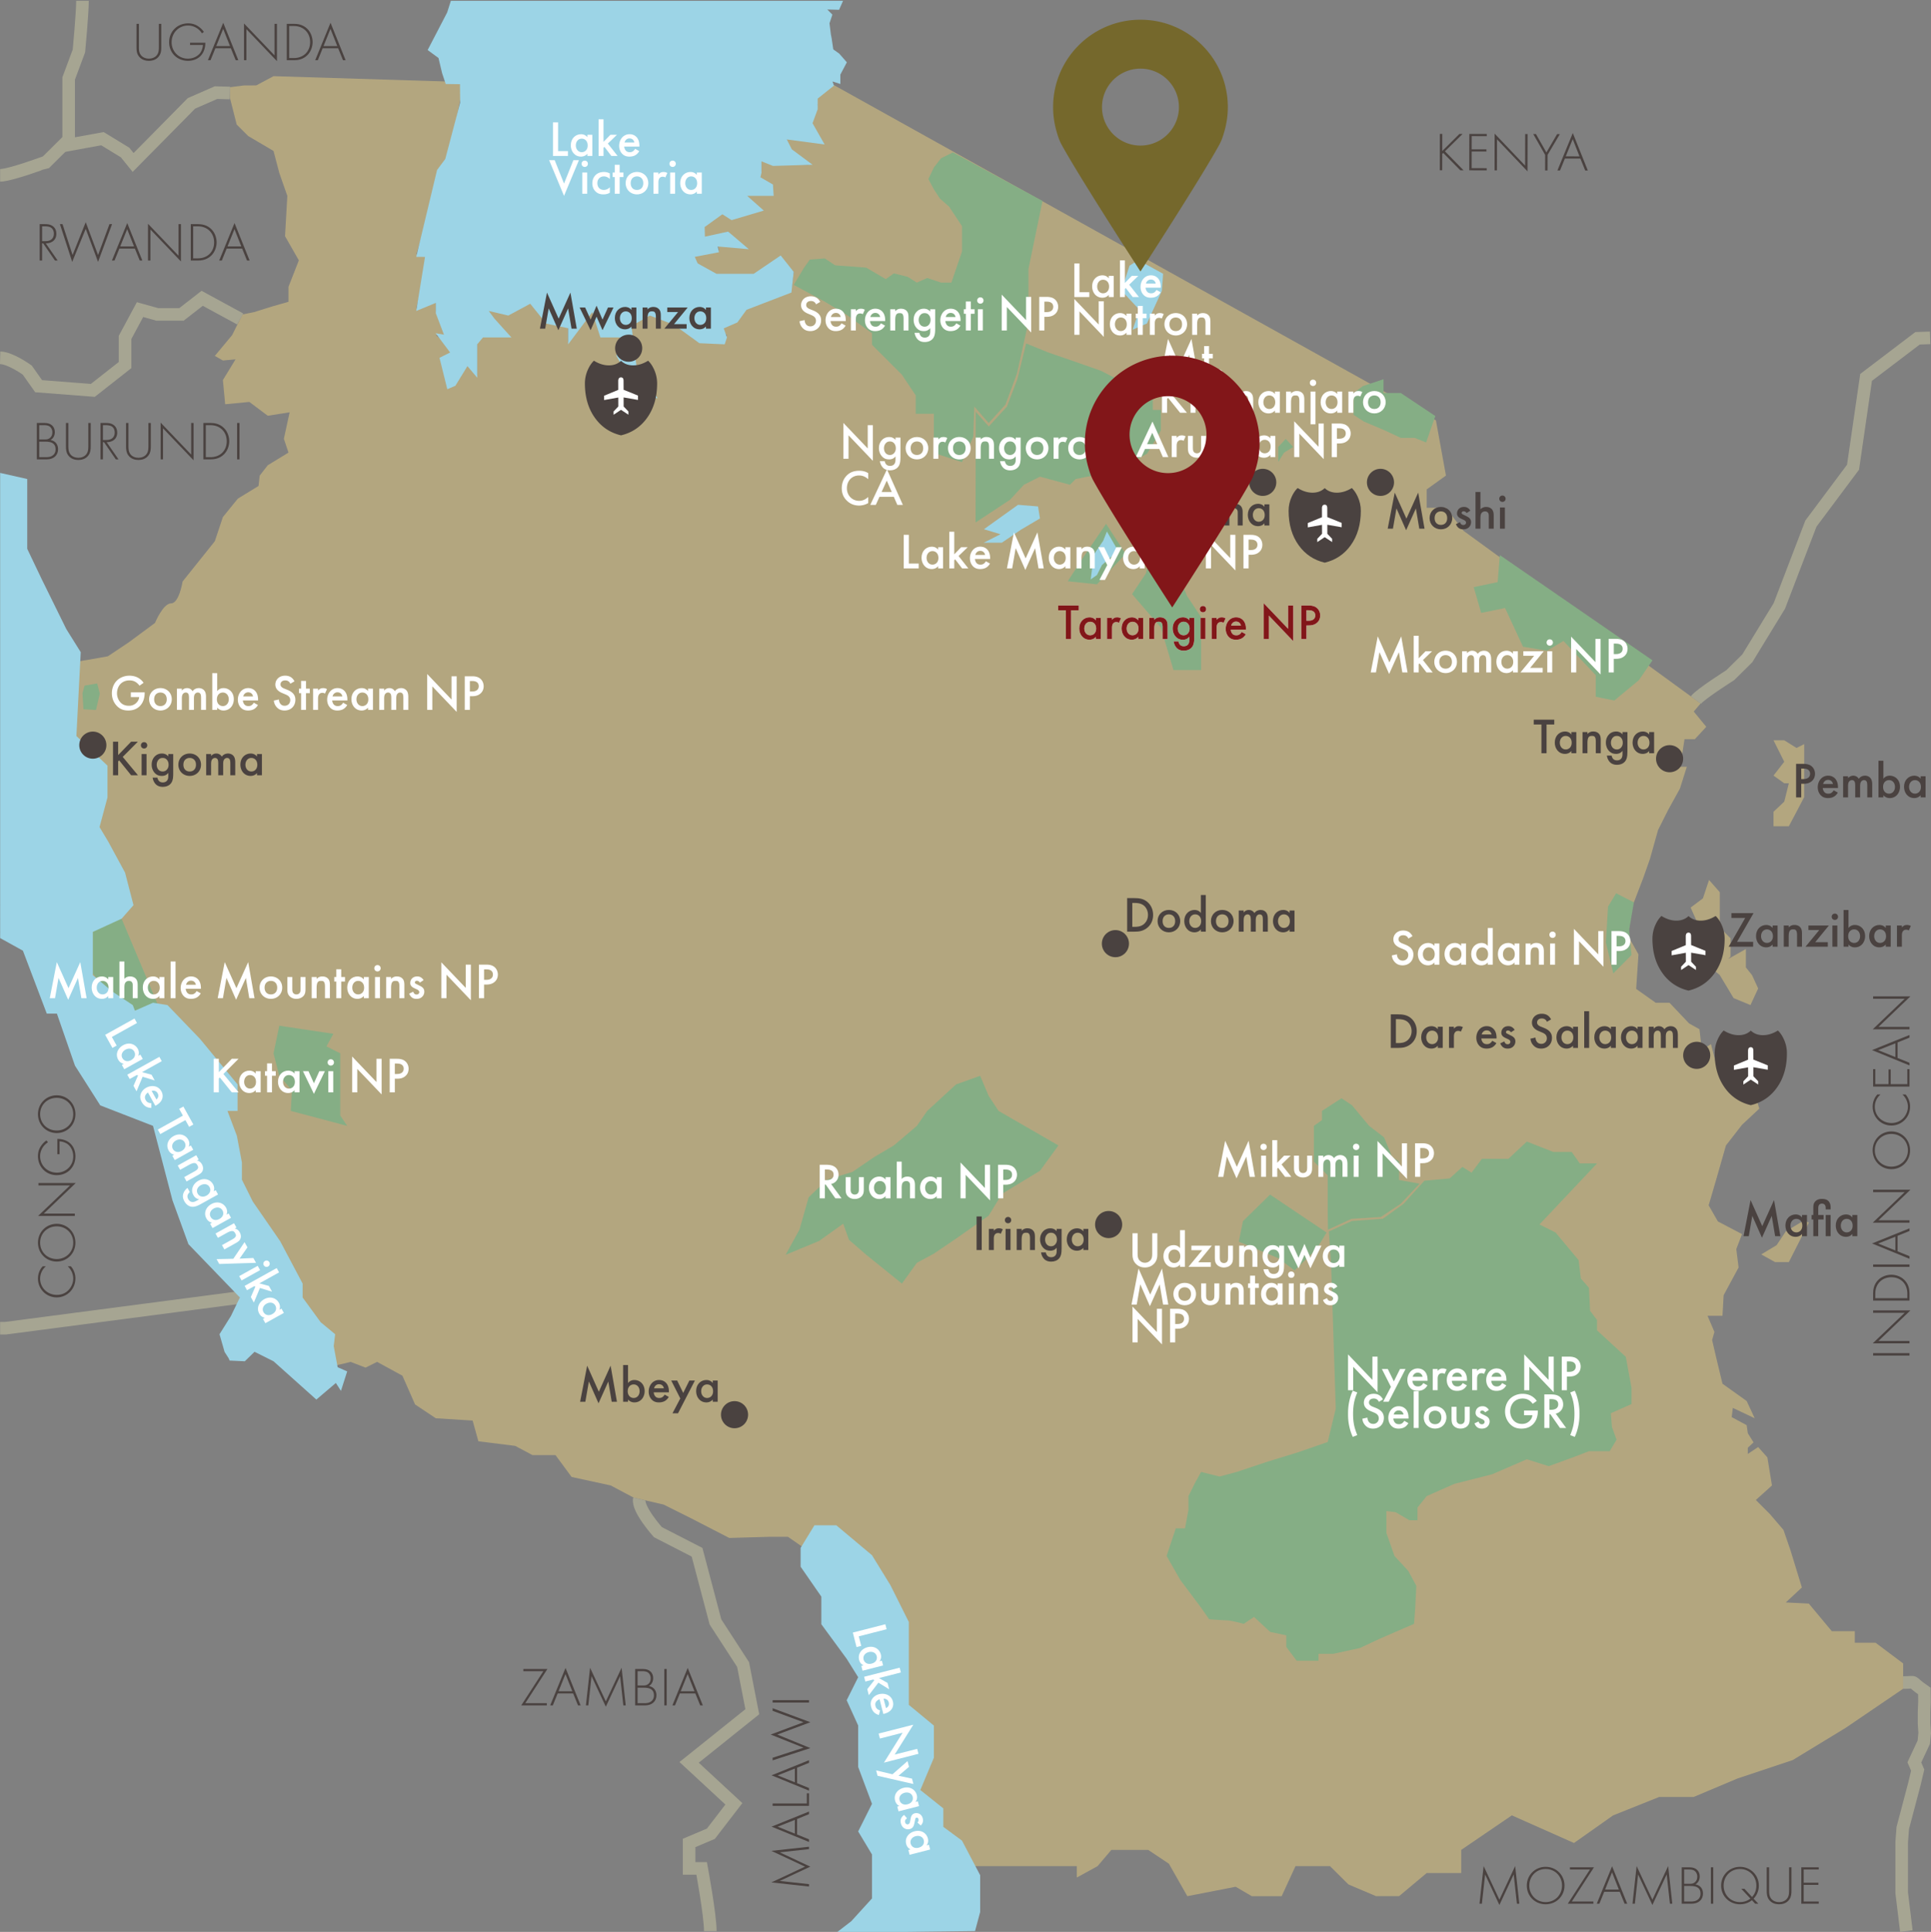 <svg xmlns="http://www.w3.org/2000/svg" xmlns:xlink="http://www.w3.org/1999/xlink" width="460.242" height="460.402" xmlns:v="https://vecta.io/nano"><rect width="100%" height="100%" fill="#808080" stroke="none"/><style><![CDATA[.B{fill:#4a4240}.C{fill:#fff}.D{stroke:#a6a592}.E{stroke-width:3}.F{stroke-miterlimit:10}.G{fill:#9cd4e6}]]></style><path fill="#b3a67f" d="M235.647 444.733h12.78 6.035 2.193v2.715l4.94-2.715 3.29-3.87h5.485 3.292l4.937 3.292 4.39 7.736 11.52-2.247 3.841 2.247h7.133l3.291-7.158h8.23l4.39 4.361 6.581 2.797h5.486l6.583-5.514h8.23v-5.515l12.068-8.228 14.813 6.582 9.325-6.582 10.973-4.39h8.231l10.421-4.39 13.166-4.388 12.617-7.681 13.718-9.326v-6.036l-6.585-4.938h-4.938v-2.742H436.6l-5.483-6.583-5.484-.271 3.838-3.568-2.743-8.934-1.646-4.784-3.292-3.838-3.291-3.293 3.84-3.461-1.097-6.689-2.195-2.469-2.468 1.647v-1.475l1.37-1.279-1.37-2.184-.275-1.92-3.565-1.921.272-2.194 5.215 2.469-1.922-4.115-5.763-4.114-1.646-6.856-.822-3.566.552-1.921-1.646-3.842h3.563l.275-4.909 3.566-6.608-.548-4.391 1.37-3.564-5.76-3.02-2.195-3.841 1.921-6.581 2.194-7.68 3.84-4.938 4.116-3.842-1.92-6.309-2.743-2.745h-5.213l-1.647-6.324-2.189 1.388-.55-4.937-2.47-1.374-4.662-4.924h-3.292l-4.664-3.307.548-8.226-2.469-4.39.824-6.581 2.743-7.133 1.645-4.664 1.92-6.857 2.47-4.909 2.744-4.966 1.646-5.21h-2.469l1.372-3.018.547-3.566h2.472l2.718-2.945-2.992-3.639 1.645-1.92-56.506-41.146-4.196-5.485h-4.584v-4.389l4.584-3.292-2.389-13.166L197.409 19.53l-3.841 3.84 1.372 1.646-5.212 4.115 3.566 1.92 2.441 2.917-8.202-1.272v2.469l5.213 4.116-8.505-.274-2.743-1.098v2.743l-1.373 1.372 3.018 1.92v2.193h-6.309l4.115 3.567-4.115.823-2.467 1.399-2.195-1.399-3.019 1.399-2.193 2.99v2.469l6.583-2.195 1.92 2.195 2.467 1.644-6.855-.822.273 1.373-2.467.547-3.292.548-1.646 2.743 4.387 1.097 1.373 1.646 9.873.274 6.584-4.664 3.017 3.018-.548 4.39-5.761 1.372-4.938 2.743-2.193 3.018-4.938 1.37 2.47 2.195-.547 1.645-6.036-.273-6.036-4.389-5.761-2.193-4.39 2.467v5.486 4.39l3.292 5.211 1.646 2.471-4.938-1.646-1.645 2.194-2.469 3.016v2.195l-1.919-3.291-1.373-3.017 4.939-1.923 1.095-3.839-2.195-4.116.824-2.469v-1.92h-4.663l-1.919-6.034-5.76 7.679v-3.84l-5.212-1.096-2.469-4.115v-2.468l-6.583 4.664-4.663-1.098v2.195l3.292 2.467 1.095 1.646h-2.466-3.292l-1.372 1.645v4.116 3.841l-3.016-3.566v1.646l-2.195 3.839-1.921.823-1.371-6.308 3.565-2.195-4.938-3.84h2.195l-2.195-5.76v-2.469l-4.664 1.921 3.292-14.54-3.292 1.646 4.115-13.716 1.372-6.309 2.195-3.017 1.371-6.858 1.646-7.954-.274-3.292-44.439-1.372-4.114 2.195-2.992.019-3.292.422v2.491l1.621 6.396 2.744 2.742 6.034 3.554 1.371 5.226 1.921 5.486-.549 9.6 3.292 5.762-2.469 6.308v3.567l-3.84 1.098-4.389 1.37-2.743.549-2.468 4.938-4.115 4.938 1.921 1.098 3.017-.275-3.017 4.937.547 5.763 5.762-.55 4.387 3.292 5.212-.823-1.372 6.31 1.097 3.291-4.938 3.017-1.92 2.469-.274 2.468-4.937 3.019-3.565 4.388-1.921 5.761-7.68 9.6s-.823 5.212-2.743 5.212-3.84 4.665-3.84 4.665l-6.31 4.664-4.937 3.289-4.663.824-8.503 1.371-1.92 9.052s-1.645 7.682-1.372 8.504 6.583 20.572 7.406 21.943 3.565 8.23 3.565 8.23l-4.938 12.618s1.097 9.6 1.645 10.423 6.31 12.071 6.859 12.892 8.23 8.229 8.23 8.229l9.051 6.858 9.876 15.91 7.406 17.007 9.051 21.945s9.328 13.441 10.699 13.441 5.485-1.098 5.485-1.098l3.566 1.371 2.744-1.371 6.034 3.291 3.019 6.857 4.939 3.29 8.776.547 1.373 4.938 8.776 1.098 4.115 2.195h5.488l3.84 5.211 9.326 2.025 5.484 2.912 7.133 1.646 6.583 3.293 9.051 4.66 9.601-.273h4.389l9.877 6.856 8.227 10.975 6.035 13.164.275 12.345.824 17.282 4.388 11.793 3.018 6.065h15.198z"/><path d="M199.327 460.604l3.567-2.744 4.938-5.432v-10.477l-3.292-5.485 3.292-6.584-3.292-8.78v-9.873l-2.743-6.035 2.743-5.487-2.743-4.389-6.035-8.23v-6.581l-4.938-7.133v-4.489l3.292-5.386h5.211l8.505 7.134 4.388 7.128 4.388 8.778v6.585 7.132 6.035l5.974 4.938v7.677l-3.229 7.682 5.485 4.389v4.393l4.449 3.287 4.326 8.23v8.778l-1.217 4.536M107.458.201l-.878 2.764-4.652 8.958 2.584 1.895.861 3.619.864 2.583 3.394.047.045 4.396-3.546 13.417-1.955 2.625-4.969 20.709 2.094.015-2.094 12.877 4.664-1.92v2.469l1.579 4.145.365.959-1.985-.355 3.451 4.601-2.53 1.266 1.862 7.488 1.921-.822 2.876-4.682 2.335 2.761V82.06l1.372-1.646h6.773l-4.026-4.46-1.376-1.848 4.663 1.098 5.224-2.817 3.829 4.737 5.212 1.096v3.84l5.76-7.68 1.919 6.034h4.663l-.823 4.389 2.194 4.115-1.704 2.678-5.061 2.416 4.023 6.975v-2.195l4.114-5.211 6.24 1.35-5.061-7.82-1.179-9.439 4.39-2.468 5.76 2.194 6.036 4.389 6.036.273.547-1.646-.77-2.16 3.238-1.404 2.193-3.018 10.699-4.115.549-4.926-3.108-3.906-6.438 4.371h-8.859l-4.486-2.481-.698-1.561 5.759-1.098-.273-1.371 7.404.644-4.937-4.198-5.529 1.209-.069-2.289 4.227-3.045 2.195 1.397 7.679-2.276-3.955-3.512h6.309l-.169-2.7-2.99-1.724.257-1.062v-2.743l2.743 1.097 9.425-.283-4.949-3.681-1.184-2.345 9.009 1.196-2.876-5.062 1.224-3.335v-2.531l3.87-3.088-.337-.998 1.87.604v-2.239l1.551-2.928-1.809-2.069-1.427-1.015-.383-2.602-.19-.963-.327-2.655.689-2.067-1.213-1.214 2.807.069.944-2.136" class="G"/><path d="M189.178 67.894l7.131 3.84 5.488 3.293 6.035 4.387v2.743l3.837 3.841 3.293 3.292 3.292 4.936v4.39h4.328v9.327l6.705 2.194 2.68-6.034.258-7.214 3.422 3.922 4-4.39 2.745-7.405 1.848-8.307.896-4.037v-8.778-3.841l3.341-16.167-21.367-11.563-2.82 1.397-1.708 2.194-1.31 2.744 1.31 2.469 1.434 2.193 2.195 1.922 3.076 4.662v6.035l-2.531 7.405h-2.466l-3.292-1.096-2.469 1.096-2.195-1.37-3.291-.824-1.92 1.372-4.664-2.741-7.405-.552-2.469-1.644-3.566.275-1.372 1.921zM249.8 83.98l7.134 2.469 5.481 1.921 8.505 4.389 3.84 1.644v3.293h1.92v4.937l-3.29 5.488-5.489 3.016-4.659 1.647-6.859 1.372-1.371 1.37-7.133-1.919-3.842 1.919-3.291 3.566-8.225 5.425.031-26.396 3.11 3.518 4.328-4.738 2.485-6.512 2.096-8.544zm84.075 9.679h-4.115v-3.292l-4.939 1.645-2.194 1.647v5.21l2.47 1.608 4.663 1.961 4.115 1.917h3.29l2.744 1.098 2.192-6.308zm-14.127 168.072l-4.663 3.018v2.192l-1.921 1.372v4.665 3.839l3.293 3.292v4.391 4.661l.055 3.9 5.618-2.589 6.991-.438 4.75-3.166 4.478-4.773-4.887-.888v-4.39l-1.646-1.084-1.92-4.677-3.567-2.743-4.115-4.936zm44.163 10.327l6.309 2.469h4.389l1.921 2.741h4.111l-13.712 14.542 3.839 1.92 5.488 6.585.544 4.386 1.92 2.194.274 5.488 1.646 2.192v2.47l6.86 6.309 1.371 7.406v3.842l-4.938 2.191.274 3.292 1.098 3.019-1.646 2.743h-4.94l-3.563 1.371-6.033 2.196-5.213-1.647-8.23 3.567-9.05 2.299-6.586 2.912-2.194 2.745v1.095 1.92h-1.92l-3.291-1.92-2.194-.275v5.213l1.92 5.484 3.291 3.566 1.92 3.568-.273 5.484-.273 3.566-8.232 3.565-4.663 2.193-6.308 1.373h-3.564v1.646h-5.213l-2.469-3.293v-2.739l-3.84-.824-3.842-3.567-2.469 1.646s-3.019-.824-3.841-.824-4.39-.271-4.39-.271l-1.917-2.743-4.938-6.584-3.291-5.763 2.194-6.583h2.194l.822-4.387v-3.292l1.642-3.291 1.376-2.469 4.39 1.096 4.111-1.096 7.408-2.47 7.132-2.194 7.134-2.47 1.921-7.955-1.103-34.014-.541-8.204 5.479-2.493 7.407-.548 4.939-3.569 4.938-5.484 6.034-.549 3.02-2.742 2.19 1.371 2.469-3.292h6.311l4.391-4.113zM66.563 244.447l12.894 1.922-1.646 2.999 3.29 1.664v3.843 3.29 4.115 3.566l1.647 2.467-13.441-3.564.274-4.937-3.018-3.43-1.371-5.35zm-37.58-25.508l8.504 20.195-5.324 1.73-1.386-1.338-5.631-3.817-3.021-3.723v-4.543-5.358l2.744-1.774zM308.23 106.518l-2.194 1.369-1.374 2.196v-3.565l1.786-1.92zm-32.921 22.174l1.371 3.841 3.841 3.841 2.469 5.761 3.292 4.936v5.486 5.76 1.372h-6.584l-3.018-10.148-6.858-7.956 3.292-4.937zM23.158 162.87l.64 2.434-.92 3.898-2.993-.172-.228-3.802.494-1.837zm370.699-5.508l-36.381-25.079-.526 6.448-5.702 1.19 1.781 6.138 5.692-1.156 4.29 9.23 5.716.937 3.914-2.314 7.694 8.143v5.155l4.427.889 5.868-4.863zm-8.665 55.512l4.229 2.182-1.064 6.217-.036.711.551 5.612-4.352 4.39-1.761-7.372.505-8.55zm-170.23 93.021l3.567-4.939 4.053-2.195 5.275-3.566 7.79-5.483 3.18-5.212 9.052-5.488 4.389-6.034-14.266-8.229-2.355-3.565-2.034-4.802-5.756 2.059-6.859 6.308-2.469 3.564-5.486 4.665-4.665 2.755-5.21 3.553-6.034 1.851-4.389 4.185-2.195 7.705-3.291 6.008 7.954-3.29 5.761-4.116 1.369 3.841 4.116 3.565zm87.753-21.206l-3.136 3.074-3.33 3.263-.989 4.889 9.368 3.909 3.938 2.941 5.268-5.158 2.348-3.878z" fill="#85ae85"/><path d="M169.298 460.201c0-3.769-2.063-14.934-2.063-14.934h-2.99v-6.062l5.185-2.194 5.484-7.13-10.668-9.877 15.059-12.068-2.194-11.248-6.584-10.149-4.388-16.613-9.327-4.783s-4.995-5.576-4.427-7.908M57.17 309.211l-55.883 7.327H.037m0-231.273c2.5.062 6.454 2.928 6.454 2.928l2.712 3.841 12.923 1 7.681-6.036v-6.584l3.566-6.632 4.114 1.148h5.761l4.937-3.841 9.063 4.927" fill="none" class="D E F"/><g class="B"><path d="M125.195 405.902h5.135v.521h-6.097l5.277-8.151h-4.771v-.52h5.733l-5.277 8.15z"/><use xlink:href="#B"/><path d="M139.651 406.423l.988-8.97 3.757 8.021 3.757-8.021.988 8.97h-.572l-.767-6.968-3.406 7.279-3.406-7.279-.767 6.968h-.572zm11.74-8.671h1.898c1.508 0 2.392.871 2.392 2.171 0 .936-.441 1.547-1.014 1.897 1.131.183 1.794 1.053 1.794 2.172 0 1.521-1.118 2.431-2.691 2.431h-2.379v-8.671zm.572 3.926h1.378c.442 0 .806-.053 1.183-.364.352-.286.572-.728.572-1.325 0-.689-.299-1.119-.585-1.353-.429-.339-.988-.364-1.443-.364h-1.104v3.406zm0 4.224h1.456c.585 0 1.3 0 1.885-.52.468-.416.56-.923.56-1.326 0-.779-.273-1.313-.924-1.611-.233-.104-.662-.248-1.625-.248h-1.352v3.705zm6.942-8.15v8.671h-.572v-8.671h.572z"/><use xlink:href="#B" x="29.121"/></g><path d="M19.658.201c0 2.989-.846 11.927-.846 11.927l-2.446 6.568v9.232 6.584l8.047-1.464 5.394 3.293 1.92 2.378 13.898-14.083 5.852-2.56 3.315.091m398.816 378.814c3.665-.021 1.19-.645 5.053 2.02l.028 2.507-.102 2.57v2.676l.149 2.297-.215 2.151-2.247 4.803.795 1.84-.775 3.274-2.777 10.519-.257 3.382v12.069l1.109 9.112" fill="none" class="D E F"/><path d="M.037 112.701l6.454 1.455v7.157 9.476l3.449 7.234 5.857 11.887 3.445 5.511-1.033 19.985 7.407 7.061v7.58l-1.895 7.063 2.067 3.445 4.019 7.406 2.011 7.752-2.835 3.226-6.858 3.146v10.296l4.525 3.838 4.995 3.307.518 1.338 4.306-1.895 3.445.557 7.752 8.054 8.957 10.861v6.308h-2.41l2.239 5.918 1.205 6.372v4.098l2.586 5.203 6.546 9.476 5.339 10.079v3.316l4.306 5.899 3.446 2.855-.344 2.83.942 5.039 2.27.989-1.489 4.65-1.208-1.892-4.651 3.959-10.208-9.128-4.528-2.259-2.317 2.259-3.619-.172-.235-.553-.97-1.513-1.206-4.209 2.721-4.337 2.132-4.417-8.141-8.436-4.119-4.272-3.803-10.444-4.638-17.746-12.575-4.883-6.03-9.475-4.306-12.4h-2.412l-5.685-14.99-5.424-3.005" class="G"/><g class="B"><use xlink:href="#C"/><path d="M372.896 449.366c0 2.496-1.963 4.459-4.498 4.459-2.548 0-4.498-1.963-4.498-4.459s1.963-4.472 4.498-4.472 4.498 1.976 4.498 4.472zm-.597 0c0-2.223-1.664-3.952-3.9-3.952s-3.9 1.729-3.9 3.952c0 2.21 1.664 3.939 3.9 3.939s3.9-1.729 3.9-3.939zm2.339 3.796h5.135v.521h-6.097l5.277-8.151h-4.771v-.52h5.733l-5.277 8.15zm11.414-2.326h-3.692l-1.157 2.847h-.624l3.653-8.932 3.602 8.932h-.624l-1.158-2.847zm-.208-.521l-1.625-4.108-1.651 4.108h3.276z"/><use xlink:href="#C" x="36.465"/><path d="M400.832 445.012h1.898c1.508 0 2.392.871 2.392 2.171 0 .936-.441 1.547-1.014 1.897 1.131.183 1.794 1.054 1.794 2.172 0 1.521-1.118 2.431-2.691 2.431h-2.379v-8.671zm.572 3.926h1.378c.442 0 .806-.052 1.183-.364.352-.286.572-.728.572-1.326 0-.688-.299-1.118-.585-1.352-.429-.338-.988-.364-1.443-.364h-1.104v3.406zm0 4.224h1.456c.585 0 1.3 0 1.885-.52.468-.416.56-.923.56-1.326 0-.78-.273-1.313-.924-1.612-.233-.104-.663-.247-1.625-.247h-1.352v3.705zm6.943-8.15v8.671h-.572v-8.671h.572zm9.984 8.671l-.768-.832c-.377.299-1.325.975-2.847.975-2.535 0-4.498-1.963-4.498-4.459s1.963-4.472 4.498-4.472c2.522 0 4.498 1.976 4.498 4.472 0 .91-.26 2.08-1.248 3.12l1.118 1.196h-.753zm-1.131-1.222l-2.172-2.327h.755l1.807 1.95c.429-.469 1.027-1.326 1.027-2.718 0-2.21-1.664-3.952-3.9-3.952s-3.9 1.729-3.9 3.952c0 2.21 1.664 3.939 3.9 3.939.702.001 1.625-.168 2.483-.844zm4.458-7.449v5.421c0 .819.039 1.352.364 1.872.507.819 1.456 1.001 2.015 1.001s1.508-.182 2.015-1.001c.325-.521.364-1.053.364-1.872v-5.421h.572v5.421c0 .949-.052 1.573-.494 2.223-.649.949-1.677 1.17-2.457 1.17s-1.807-.221-2.457-1.17c-.442-.649-.494-1.273-.494-2.223v-5.421h.572zm11.83.519H429.9v3.146h3.51v.52h-3.51v3.965h3.588v.521h-4.16v-8.671h4.16v.519z"/></g><path fill="none" d="M404.203 166.834c.997-1.371 8.195-5.932 8.195-5.932l4.058-4.005 7.645-12.506 7.519-19.611 10.039-13.441 3.108-21.396 12.271-9.326 3-.1" class="D E F"/><g class="B"><path d="M343.749 35.992l4.102-4.075.754.001-4.206 4.14 4.438 4.531-.779-.001-4.076-4.141-.233.221-.007 3.913-.572-.001.015-8.671.572.001-.008 4.082zm10.613-3.544l-3.588-.006-.005 3.146 3.51.006-.001.52-3.51-.006-.007 3.965 3.588.006-.001.52-4.16-.007.015-8.671 4.16.007-.001.52zm1.859 8.155l.015-8.762 7.268 7.631.013-7.527.572.001-.016 8.892-7.267-7.631-.013 7.397-.572-.001zm12.057-3.685l-2.839-4.971.65.001 2.488 4.385 2.556-4.376.65.001-2.934 4.961-.006 3.705-.572-.001.007-3.705zm8.398.873l-3.692-.006-1.162 2.845-.624-.001 3.668-8.925 3.587 8.938-.624-.001-1.153-2.85zm-.207-.521l-1.618-4.111-1.658 4.105 3.276.006z"/><use xlink:href="#D"/><path d="M14.906 53.417l2.392 7.358 3.133-7.826 2.938 7.826 2.717-7.358h.624l-3.341 8.997-2.938-7.878-3.224 7.878-2.925-8.997h.624z"/><use xlink:href="#B" x="-104.464" y="-344.335"/><path d="M35.277 62.088v-8.762l7.28 7.618v-7.527h.572v8.893l-7.28-7.619v7.397h-.572zm10.192 0v-8.671h1.716c.767 0 2.106.117 3.198 1.209.923.923 1.248 2.184 1.248 3.133s-.325 2.197-1.248 3.12c-1.092 1.092-2.431 1.209-3.198 1.209h-1.716zm.573-.52h1.131c2.288 0 3.861-1.56 3.861-3.809 0-2.223-1.586-3.822-3.861-3.822h-1.131v7.631z"/><use xlink:href="#B" x="-78.893" y="-344.335"/><path d="M10.931 301.782c-.871.741-1.365 1.807-1.365 2.925 0 2.224 1.781 3.888 3.978 3.888 2.574 0 3.913-2.146 3.913-3.9 0-.871-.351-2.028-1.313-2.912h.754c.78.884 1.079 1.95 1.079 2.886 0 2.601-2.041 4.524-4.459 4.524-2.496 0-4.473-2.002-4.473-4.498 0-1.651.884-2.652 1.131-2.912h.755z"/><use xlink:href="#E"/><path d="M17.834 289.785H9.072l7.618-7.28H9.163v-.572h8.893l-7.619 7.28h7.397v.572zm-4.16-14.718v-3.64c.793 0 1.937.169 2.847.884.975.767 1.456 1.937 1.456 3.263 0 2.549-1.872 4.485-4.459 4.485-2.574 0-4.473-2.002-4.473-4.524 0-1.222.416-2.041.937-2.717.286-.364.598-.689 1.092-1.04l.364.455c-.416.247-.767.598-.962.832-.455.546-.91 1.404-.91 2.483 0 2.223 1.768 3.913 3.978 3.913 2.171 0 3.913-1.639 3.913-3.874 0-1.482-.754-2.549-1.469-3.017a3.88 3.88 0 0 0-1.794-.572v3.068h-.52z"/><use xlink:href="#E" y="-30.627"/><path d="M8.776 100.803h1.898c1.508 0 2.392.871 2.392 2.171 0 .937-.442 1.547-1.014 1.898 1.131.182 1.794 1.053 1.794 2.171 0 1.521-1.118 2.431-2.691 2.431H8.776v-8.671zm.573 3.926h1.378c.442 0 .806-.052 1.183-.364.351-.286.572-.728.572-1.326 0-.689-.299-1.118-.585-1.352-.429-.338-.988-.364-1.443-.364H9.349v3.406zm0 4.225h1.456c.585 0 1.3 0 1.885-.52.468-.416.559-.923.559-1.326 0-.78-.273-1.313-.923-1.612-.234-.104-.663-.247-1.625-.247H9.349v3.705z"/><use xlink:href="#F"/><use xlink:href="#D" x="14.501" y="47.386"/><use xlink:href="#F" x="14.325"/><path d="M38.286 109.474v-8.762l7.28 7.618v-7.527h.572v8.893l-7.28-7.619v7.397h-.572zm10.192 0v-8.671h1.716c.767 0 2.106.117 3.198 1.209.923.923 1.248 2.184 1.248 3.133s-.325 2.197-1.248 3.12c-1.092 1.092-2.431 1.209-3.198 1.209h-1.716zm.572-.52h1.131c2.288 0 3.861-1.56 3.861-3.809 0-2.223-1.586-3.822-3.861-3.822H49.05v7.631zm8.034-8.151v8.671h-.572v-8.671h.572zm135.738 348.792l-8.97-.988 8.021-3.757-8.021-3.757 8.97-.988v.572l-6.968.767 7.28 3.406-7.28 3.406 6.968.767v.572z"/><use xlink:href="#G"/><path d="M184.151 429.795h8.151v-2.418h.52v2.99h-8.671v-.572z"/><use xlink:href="#G" y="-12.232"/><path d="M184.151 418.901l7.358-2.393-7.826-3.133 7.826-2.938-7.358-2.717v-.624l8.997 3.341-7.878 2.938 7.878 3.224-8.997 2.926v-.624zm0-13.728h8.671v.572h-8.671v-.572zM33.107 5.681v5.421c0 .819.039 1.352.364 1.872.507.819 1.456 1.001 2.015 1.001s1.508-.182 2.015-1.001c.325-.52.364-1.053.364-1.872V5.681h.572v5.421c0 .949-.052 1.573-.494 2.223-.65.949-1.677 1.17-2.457 1.17s-1.807-.221-2.457-1.17c-.442-.65-.494-1.274-.494-2.223V5.681h.572zm12.194 4.511h3.64c0 .793-.169 1.937-.884 2.847-.767.975-1.937 1.456-3.263 1.456-2.548 0-4.485-1.872-4.485-4.459 0-2.574 2.002-4.473 4.524-4.473 1.222 0 2.041.416 2.717.937.364.286.689.598 1.04 1.092l-.455.364c-.247-.416-.598-.767-.832-.962-.546-.455-1.404-.91-2.483-.91-2.223 0-3.913 1.768-3.913 3.978 0 2.171 1.638 3.913 3.874 3.913 1.482 0 2.548-.754 3.016-1.469a3.88 3.88 0 0 0 .572-1.794h-3.068v-.52z"/><use xlink:href="#H"/><path d="M58.158 14.352V5.59l7.28 7.618V5.681h.572v8.893l-7.28-7.619v7.397h-.572zm10.192 0V5.681h1.716c.767 0 2.106.117 3.198 1.209.923.923 1.248 2.184 1.248 3.133s-.325 2.197-1.248 3.12c-1.092 1.092-2.431 1.209-3.198 1.209H68.35zm.572-.52h1.131c2.288 0 3.861-1.56 3.861-3.809 0-2.223-1.586-3.822-3.861-3.822h-1.131v7.631z"/><use xlink:href="#H" x="25.571"/><path d="M270.33 214.034c1.115 0 2.087.12 2.975.779.971.732 1.535 1.895 1.535 3.227s-.552 2.482-1.607 3.226c-.936.66-1.812.768-2.927.768h-1.655v-8h1.679zm-.456 6.848h.528c.6 0 1.427-.048 2.122-.563.552-.42 1.092-1.188 1.092-2.279 0-1.056-.504-1.883-1.079-2.303-.696-.504-1.548-.552-2.135-.552h-.528v5.697z"/><use xlink:href="#I"/><path d="M286.217 213.291h1.176v8.743h-1.176v-.528c-.516.6-1.151.684-1.511.684-1.56 0-2.447-1.295-2.447-2.687 0-1.643 1.128-2.65 2.459-2.65.372 0 1.02.096 1.499.72v-4.282zm-2.759 6.236c0 .875.552 1.607 1.403 1.607.744 0 1.428-.54 1.428-1.595 0-1.104-.684-1.631-1.428-1.631-.851 0-1.403.719-1.403 1.619zm10.559-.012c0 1.547-1.176 2.674-2.698 2.674s-2.699-1.127-2.699-2.674c0-1.559 1.176-2.663 2.699-2.663s2.698 1.104 2.698 2.663zm-1.2.012c0-1.151-.756-1.619-1.499-1.619s-1.5.467-1.5 1.619c0 .972.576 1.607 1.5 1.607s1.499-.635 1.499-1.607zm2.426-2.543h1.176v.468c.396-.479.863-.6 1.247-.6.528 0 1.02.252 1.308.744.42-.6 1.056-.744 1.499-.744.611 0 1.151.288 1.439.792.096.168.264.54.264 1.271v3.118H301v-2.783c0-.563-.06-.792-.107-.899-.072-.192-.252-.443-.672-.443-.288 0-.539.156-.695.372-.204.288-.229.72-.229 1.151v2.603h-1.175v-2.783c0-.563-.06-.792-.108-.899-.071-.192-.252-.443-.671-.443-.288 0-.54.156-.696.372-.203.288-.228.72-.228 1.151v2.603h-1.176v-5.051zm12.118 0h1.176v5.049h-1.176v-.528c-.516.6-1.151.684-1.511.684-1.56 0-2.447-1.295-2.447-2.687 0-1.643 1.128-2.65 2.459-2.65.372 0 1.02.096 1.499.72v-.588zm-2.758 2.543c0 .875.552 1.607 1.403 1.607.744 0 1.428-.54 1.428-1.595 0-1.104-.684-1.631-1.428-1.631-.852 0-1.403.719-1.403 1.619zm141.844 102.955h8.671v.572h-8.671v-.572z"/><use xlink:href="#J"/><path d="M455.118 309.95h-8.671v-1.716c0-.768.116-2.106 1.209-3.198.923-.923 2.184-1.248 3.133-1.248s2.197.325 3.12 1.248c1.092 1.092 1.209 2.431 1.209 3.198v1.716zm-.52-.572v-1.131c0-2.288-1.56-3.861-3.809-3.861-2.223 0-3.822 1.586-3.822 3.861v1.131h7.631zm-8.151-8.034h8.671v.572h-8.671v-.572z"/><use xlink:href="#K"/><use xlink:href="#J" y="-28.757"/><path d="M450.802 269.636c2.496 0 4.459 1.963 4.459 4.498 0 2.548-1.963 4.498-4.459 4.498s-4.472-1.963-4.472-4.498 1.976-4.498 4.472-4.498zm0 .597c-2.223 0-3.952 1.664-3.952 3.9s1.729 3.9 3.952 3.9c2.21 0 3.939-1.664 3.939-3.9s-1.729-3.9-3.939-3.9zm-2.587-9.411c-.871.741-1.365 1.807-1.365 2.925 0 2.224 1.781 3.888 3.979 3.888 2.574 0 3.913-2.146 3.913-3.9 0-.871-.351-2.028-1.313-2.912h.754c.78.884 1.079 1.95 1.079 2.886 0 2.601-2.041 4.524-4.459 4.524-2.496 0-4.472-2.002-4.472-4.498 0-1.651.884-2.652 1.131-2.912h.753zm-1.248-6.031v3.588h3.146v-3.51h.52v3.51h3.965v-3.588h.521v4.16h-8.671v-4.16h.519z"/><use xlink:href="#K" y="-46.085"/><use xlink:href="#J" y="-74.842"/></g><g class="C"><path d="M133.019 29.167v6.848h2.351v1.151h-3.574v-8h1.223zm6.982 2.95h1.175v5.049h-1.175v-.528c-.516.6-1.151.684-1.511.684-1.559 0-2.446-1.295-2.446-2.687 0-1.643 1.127-2.65 2.458-2.65.372 0 1.02.096 1.499.72v-.588zm-2.758 2.542c0 .876.552 1.607 1.403 1.607.743 0 1.427-.54 1.427-1.595 0-1.104-.684-1.631-1.427-1.631-.851 0-1.403.72-1.403 1.619z"/><use xlink:href="#L"/><use xlink:href="#M"/><path d="M132.203 38.167l2.231 5.577 2.23-5.577h1.319l-3.55 8.515-3.55-8.515h1.32z"/><use xlink:href="#N"/><path d="M145.353 42.664c-.54-.528-1.067-.624-1.427-.624-.552 0-.899.228-1.115.444s-.432.6-.432 1.164c0 .587.228.983.456 1.211.264.251.636.408 1.067.408.48 0 1.043-.192 1.451-.648v1.308c-.288.18-.755.396-1.535.396-.839 0-1.439-.24-1.919-.744-.36-.372-.72-.971-.72-1.895 0-.948.396-1.583.768-1.955.396-.396 1.032-.744 2.027-.744a2.71 2.71 0 0 1 1.379.36v1.319zm2.341-.468v3.97h-1.175v-3.97h-.492v-1.08h.492V39.27h1.175v1.847h.899v1.08h-.899zm6.826 1.451c0 1.547-1.175 2.674-2.699 2.674s-2.698-1.127-2.698-2.674c0-1.559 1.175-2.663 2.698-2.663s2.699 1.104 2.699 2.663zm-1.2.012c0-1.151-.755-1.619-1.499-1.619s-1.499.468-1.499 1.619c0 .972.576 1.607 1.499 1.607s1.499-.635 1.499-1.607z"/><use xlink:href="#O"/><use xlink:href="#N" x="20.951"/><path d="M166.088 41.117h1.175v5.049h-1.175v-.528c-.516.6-1.151.684-1.511.684-1.559 0-2.447-1.295-2.447-2.687 0-1.643 1.127-2.65 2.459-2.65.372 0 1.02.096 1.499.72v-.588zm-2.758 2.542c0 .876.552 1.607 1.403 1.607.743 0 1.427-.54 1.427-1.595 0-1.104-.684-1.631-1.427-1.631-.852 0-1.403.72-1.403 1.619zM32.647 243.797l-5.986 3.326 1.142 2.055-1.007.559-1.735-3.124 6.993-3.885.593 1.069zm.812 7.536l.571 1.028-4.414 2.452-.57-1.028.461-.256c-.774-.16-1.157-.675-1.332-.988-.757-1.363-.056-2.77 1.16-3.444 1.436-.798 2.865-.301 3.511.862.181.325.411.938.099 1.659l.514-.285zm-3.562-1.176c-.765.425-1.137 1.262-.723 2.007.361.65 1.165.986 2.088.474.964-.536 1.094-1.39.732-2.04-.414-.746-1.311-.878-2.097-.441zm8.658 2.74l-4.708 2.615 2.276.615.757 1.362-2.889-.878-1.449 3.467-.722-1.3 1.083-2.496-.294-.083-1.698.943-.571-1.027 7.644-4.246.571 1.028zm-2.501 11.134c-.44-.004-.885-.113-1.221-.297-.428-.228-.795-.642-1.057-1.112-.326-.588-.447-1.152-.261-1.804s.667-1.222 1.327-1.589c.681-.378 1.476-.503 2.204-.304.57.162 1.069.517 1.419 1.146.39.702.337 1.322.209 1.735-.272.893-1.062 1.398-1.523 1.654l-.126.07-1.759-3.166c-.303.195-.583.53-.682.872-.106.375.015.692.154.944.157.282.337.457.61.58.235.102.489.14.709.14l-.003 1.131zm1.228-2.013c.218-.175.364-.407.423-.646.05-.207.054-.497-.133-.832-.198-.356-.473-.507-.685-.566-.218-.071-.492-.069-.742 0l1.137 2.044zm6.906 4.923l-5.986 3.325-.594-1.07 5.986-3.325-.892-1.604 1.007-.56 2.376 4.277-1.006.56-.891-1.603zm1.3 6.044l.571 1.027-4.414 2.452-.57-1.027.461-.256c-.774-.16-1.157-.675-1.332-.989-.757-1.363-.056-2.769 1.16-3.443 1.436-.798 2.865-.302 3.511.862.181.325.411.937.099 1.659l.514-.285zm-3.563-1.176c-.765.425-1.137 1.263-.723 2.007.361.65 1.165.985 2.088.474.964-.536 1.094-1.391.732-2.041-.414-.745-1.311-.878-2.097-.44zm4.852 3.497l.571 1.027-.409.228c.737.166 1.048.652 1.188.904.454.817.238 1.39.125 1.632-.148.302-.395.575-1.076.953l-2.705 1.503-.571-1.027 2.453-1.362c1.122-.624.921-1.062.705-1.448-.257-.461-.581-.898-2.007-.106l-2.118 1.177-.57-1.027 4.414-2.454zm4.626 8.327l.571 1.028-4.057 2.254c-1.038.577-1.847.875-2.699.552-.387-.154-.885-.482-1.287-1.205-.286-.515-.445-1.099-.259-1.75.144-.506.519-1.042 1.012-1.412l.553.994c-.218.177-.431.46-.511.71-.066.202-.094.546.138.966.239.43.547.589.742.645.512.154.973-.102 1.298-.282l.576-.32c-.859-.14-1.211-.698-1.374-.992-.314-.566-.419-1.126-.212-1.789.198-.632.65-1.227 1.384-1.634.808-.449 1.532-.454 2.07-.299.695.188 1.144.627 1.441 1.161.245.44.372 1.015.13 1.643l.484-.27zm-2.19-1.35c-.387-.127-.9-.089-1.372.174-.44.244-.777.651-.867 1.058-.063.281-.032.635.143.949.181.325.433.556.834.661.494.124.918-.002 1.254-.188.493-.274.772-.635.878-1.037.112-.392.018-.709-.146-1.004-.157-.283-.375-.503-.724-.613zm5.279 6.91l.571 1.027-4.414 2.452-.571-1.027.461-.256a1.94 1.94 0 0 1-1.331-.989c-.757-1.363-.056-2.768 1.16-3.443 1.437-.798 2.865-.302 3.511.862.181.325.411.937.099 1.659l.514-.285zm-3.563-1.176c-.765.425-1.137 1.263-.723 2.007.361.65 1.165.986 2.088.474.964-.536 1.094-1.39.732-2.04-.414-.745-1.311-.879-2.097-.441zm4.852 3.497l.571 1.027-.409.228a1.74 1.74 0 0 1 1.188.904c.455.817.238 1.39.125 1.632-.148.302-.395.575-1.076.953l-2.705 1.503-.571-1.027 2.453-1.362c1.122-.624.921-1.061.705-1.447-.256-.463-.581-.899-2.007-.107l-2.117 1.177-.571-1.027 4.414-2.454zm-.168 8.466l2.674-3.955.688 1.236-1.88 2.691 3.29-.154.641 1.153-8.766.274-.641-1.153 3.994-.092zm6.38 2.715l-4.414 2.452-.571-1.027 4.414-2.452.571 1.027zm2.199-1.893a.755.755 0 1 1-1.321.733c-.209-.377-.084-.817.293-1.027a.74.74 0 0 1 1.028.294zm2.324 2.428l-4.707 2.615 2.276.615.757 1.363-2.889-.879-1.449 3.467-.723-1.3 1.084-2.495-.294-.084-1.698.943-.571-1.027 7.644-4.246.57 1.028zm.569 8.632l.571 1.028-4.414 2.452-.57-1.028.461-.256c-.774-.159-1.157-.674-1.331-.988-.758-1.363-.056-2.77 1.16-3.444 1.437-.798 2.864-.301 3.511.862.181.325.411.938.099 1.659l.513-.285zm-3.562-1.175c-.765.425-1.137 1.263-.723 2.007.361.65 1.165.986 2.088.474.964-.536 1.094-1.39.732-2.04-.414-.745-1.311-.879-2.097-.441z"/></g><path d="M422.705 176.422h2.559l2.928 1.828 1.826-.913v2.743 2.56 3.291 2.56 1.464l-1.826 3.501-1.83 3.449h-1.098-2.559v-3.449l2.559-2.404 1.098-4.387h-1.098l-2.559-1.831 2.559-3.292zm7.24 114.365l-.656.478-3.66 2.193-2.194 3.293-2.31 1.388-1.347.806 3.292 1.83h3.292l4.767-9.404zm-22.603-81.083l2.562 2.925v4.026 4.387l2.561 2.56v2.194 2.196l-.55.546 4.206-2.376v4.39l1.465 1.829 1.463 3.181-1.832 3.964-4.024-1.662-3.289-5.483-2.562-2.195v1.8l-2.922-1.8v-5.572-5.035l-1.463-3.292 2.925-2.194" fill="#b3a67f"/><path d="M211.318 388.271l-6.635 1.696.583 2.277-1.115.285-.885-3.462 7.75-1.981.302 1.185zm-1.129 7.496l.291 1.14-4.892 1.251-.292-1.14.511-.131c-.709-.351-.947-.945-1.036-1.293-.387-1.512.648-2.692 1.996-3.037 1.592-.407 2.848.437 3.177 1.726.092.36.159 1.012-.326 1.63l.571-.146zm-3.146-2.043c-.849.217-1.421.934-1.21 1.759.184.721.877 1.249 1.899.987 1.068-.273 1.411-1.065 1.227-1.786-.211-.827-1.045-1.183-1.916-.96zm7.677 4.85l-5.217 1.334 2.045 1.173.386 1.511-2.572-1.583-2.282 2.985-.369-1.441 1.682-2.139-.263-.155-1.882.481-.292-1.14 8.471-2.165.293 1.139zm-5.246 10.133c-.425-.114-.828-.332-1.105-.597-.356-.329-.606-.823-.739-1.345-.167-.65-.141-1.227.205-1.811s.954-1.012 1.687-1.199c.755-.192 1.556-.112 2.209.265a2.3 2.3 0 0 1 1.081 1.47c.199.778-.01 1.364-.238 1.731-.49.794-1.381 1.084-1.893 1.215l-.14.035-.897-3.51c-.342.114-.699.366-.881.672-.199.336-.163.673-.091.952.08.313.209.527.443.715a1.77 1.77 0 0 0 .65.316l-.291 1.091zm1.699-1.635c.255-.114.455-.302.573-.518.101-.187.178-.467.083-.839-.101-.395-.329-.609-.519-.722-.193-.123-.458-.191-.717-.188l.58 2.267zm-1.756 6.063l8.273-2.115-4.453 7.129 5.368-1.372.303 1.185-8.227 2.104 4.453-7.129-5.415 1.384-.302-1.186zm3.299 9.707l3.591-3.146.351 1.371-2.502 2.126 3.221.687.327 1.277-8.548-1.96-.327-1.278 3.887.923zm6.042 6.444l.292 1.139-4.893 1.251-.291-1.139.511-.131c-.708-.352-.947-.947-1.037-1.295-.386-1.512.648-2.691 1.997-3.036 1.592-.407 2.847.437 3.177 1.726.092.36.159 1.012-.326 1.631l.57-.146zm-3.147-2.043c-.849.217-1.421.933-1.21 1.758.185.721.877 1.249 1.899.987 1.069-.273 1.412-1.066 1.228-1.787-.211-.824-1.046-1.18-1.917-.958zm3.064 7.094c.156-.164.333-.444.24-.804-.042-.164-.129-.264-.217-.316-.073-.044-.178-.066-.282-.039-.128.032-.194.112-.237.234-.028.081-.034.157-.099.435l-.142.655c-.063.287-.128.564-.278.8a1.25 1.25 0 0 1-.814.593c-.441.112-.866.049-1.225-.145-.517-.277-.766-.721-.897-1.232-.08-.313-.135-.721.043-1.138.138-.331.415-.651.734-.855l.679.817c-.148.099-.33.257-.396.386-.052.087-.126.279-.058.547.044.175.15.345.281.423.116.069.286.101.425.065s.244-.112.333-.247c.103-.175.143-.357.177-.564l.091-.47c.048-.247.107-.547.246-.78.179-.318.422-.48.735-.561a1.57 1.57 0 0 1 1.149.141c.29.161.617.474.771 1.077.089.35.091.646-.024.972-.063.189-.192.459-.462.713l-.773-.707zm2.728 5.296l.291 1.139-4.892 1.251-.291-1.139.511-.131c-.709-.352-.947-.946-1.036-1.294-.386-1.512.648-2.692 1.996-3.037 1.593-.407 2.848.437 3.177 1.727.092.36.159 1.011-.326 1.631l.57-.147zm-3.146-2.043c-.849.217-1.421.933-1.21 1.758.184.721.877 1.249 1.899.987 1.069-.273 1.411-1.065 1.227-1.786-.211-.826-1.045-1.182-1.916-.959z" class="C"/><g class="B"><use xlink:href="#P"/><path d="M438.033 188.888c-.216.384-.527.72-.852.923-.407.264-.947.384-1.486.384-.672 0-1.224-.168-1.703-.647s-.744-1.175-.744-1.931c0-.779.276-1.535.804-2.075a2.3 2.3 0 0 1 1.691-.684c.804 0 1.319.348 1.619.66.647.671.707 1.607.707 2.135v.144h-3.622c.024.36.181.768.432 1.02.276.276.612.324.9.324.323 0 .563-.072.803-.252.204-.156.36-.36.468-.552l.983.551zm-1.163-2.051c-.048-.276-.18-.516-.359-.684-.156-.144-.408-.288-.792-.288a1.13 1.13 0 0 0-.827.324c-.168.156-.3.396-.36.648h2.338zm2.426-1.847h1.176v.468c.396-.479.863-.6 1.247-.6.528 0 1.02.252 1.308.744.42-.6 1.056-.744 1.499-.744.611 0 1.151.288 1.439.792.096.168.264.54.264 1.271v3.118h-1.176v-2.782c0-.564-.06-.792-.107-.9-.072-.192-.252-.444-.672-.444-.288 0-.539.156-.695.372-.204.288-.229.72-.229 1.151v2.603h-1.175v-2.782c0-.564-.06-.792-.108-.9-.071-.192-.252-.444-.671-.444-.288 0-.54.156-.696.372-.203.288-.228.72-.228 1.151v2.603h-1.176v-5.049zm9.6.588c.479-.624 1.127-.72 1.499-.72 1.331 0 2.459 1.007 2.459 2.65 0 1.392-.888 2.687-2.447 2.687a1.94 1.94 0 0 1-1.511-.684v.528h-1.176v-8.743h1.176v4.282zm-.073 1.966c0 1.055.684 1.595 1.428 1.595.852 0 1.403-.731 1.403-1.607 0-.899-.552-1.619-1.403-1.619-.744 0-1.428.528-1.428 1.631z"/><use xlink:href="#Q"/><path d="M415.561 294.599l1.679-8.6 2.783 6.213 2.806-6.213 1.512 8.6h-1.247l-.816-4.821-2.326 5.193-2.303-5.205-.84 4.833h-1.248z"/><use xlink:href="#R"/><path d="M433.368 290.629v3.97h-1.176v-3.97h-.408v-1.079h.408v-1.68c0-.479.012-.947.312-1.379.265-.372.78-.779 1.751-.779 1.164 0 1.571.503 1.751.779.3.479.313.899.313 1.379v.348h-1.176v-.216c0-.216.012-.516-.144-.779-.18-.3-.456-.384-.744-.384-.396 0-.623.168-.743.384-.06.096-.144.3-.144.779v1.548h1.271v1.079h-1.271zm2.95-1.079v5.049h-1.176v-5.049h1.176z"/><use xlink:href="#R" x="12"/><path d="M414.013 224.464h3.838v1.151h-5.829l3.935-6.848h-3.286v-1.151h5.276l-3.934 6.848z"/><use xlink:href="#S"/><use xlink:href="#T"/><path d="M432.648 224.536h2.998v1.08h-5.313l3.274-3.97h-2.578v-1.08h4.869l-3.25 3.97z"/><use xlink:href="#U"/><path d="M440.58 221.154c.479-.624 1.127-.72 1.499-.72 1.331 0 2.459 1.007 2.459 2.65 0 1.392-.888 2.687-2.447 2.687a1.94 1.94 0 0 1-1.511-.684v.528h-1.176v-8.743h1.176v4.282zm-.072 1.967c0 1.056.684 1.595 1.428 1.595.852 0 1.403-.732 1.403-1.607 0-.899-.552-1.619-1.403-1.619-.745 0-1.428.527-1.428 1.631z"/><use xlink:href="#S" x="26.964"/><use xlink:href="#V"/></g><g class="C"><use xlink:href="#W"/><use xlink:href="#Q" x="-196.581" y="-37.738"/><use xlink:href="#V" x="-188.266" y="-73.314"/><use xlink:href="#X"/><use xlink:href="#T" x="-151.21" y="-73.314"/><use xlink:href="#Y"/><use xlink:href="#U" x="-150.608" y="-73.314"/><use xlink:href="#V" x="-163.329" y="-73.314"/><use xlink:href="#Z"/><path d="M301.203 152.301v-8.539l5.806 6.081v-5.541h1.223v8.491l-5.805-6.081v5.589h-1.224z"/><use xlink:href="#a"/><path d="M52.152 255.519l3.095-3.19h1.607l-3.61 3.622 3.634 4.378h-1.631l-2.854-3.55-.24.239v3.311H50.93v-8h1.223v3.19zm8.796-.24h1.175v5.049h-1.175v-.527c-.516.6-1.151.684-1.511.684-1.559 0-2.446-1.296-2.446-2.687 0-1.644 1.127-2.651 2.458-2.651.372 0 1.02.097 1.499.72v-.588zm-2.759 2.542c0 .876.552 1.607 1.403 1.607.743 0 1.427-.54 1.427-1.595 0-1.104-.684-1.632-1.427-1.632-.851.001-1.403.721-1.403 1.62zm6.636-1.463v3.97H63.65v-3.97h-.492v-1.079h.492v-1.848h1.175v1.848h.899v1.079h-.899zm5.386-1.079h1.175v5.049h-1.175v-.527c-.516.6-1.151.684-1.511.684-1.559 0-2.446-1.296-2.446-2.687 0-1.644 1.127-2.651 2.458-2.651.372 0 1.02.097 1.499.72v-.588zm-2.758 2.542c0 .876.552 1.607 1.403 1.607.743 0 1.427-.54 1.427-1.595 0-1.104-.684-1.632-1.427-1.632-.851.001-1.403.721-1.403 1.62zm6.072-2.542l1.295 2.878 1.295-2.878h1.319l-2.615 5.408-2.615-5.408h1.321zm5.316-2.842c.432 0 .756.324.756.756s-.324.755-.756.755-.755-.323-.755-.755.323-.756.755-.756zm.588 2.842v5.049h-1.175v-5.049h1.175zm4.5 5.049v-8.539l5.805 6.08v-5.541h1.224v8.492l-5.805-6.081v5.589h-1.224zm10.715-8c.492 0 1.175.049 1.751.433.671.443.995 1.211.995 1.942 0 .468-.12 1.188-.779 1.751-.636.54-1.367.624-1.955.624h-.552v3.25H92.88v-8h1.764zm-.54 3.622h.552c1.056 0 1.559-.516 1.559-1.259 0-.444-.18-1.235-1.571-1.235h-.54v2.494zm-82.241-18.065l1.679-8.599 2.782 6.212 2.807-6.212 1.511 8.599h-1.247l-.815-4.82-2.327 5.192-2.303-5.205-.84 4.833h-1.247z"/><use xlink:href="#b"/><path d="M28.471 229.142h1.175v4.125a1.81 1.81 0 0 1 1.355-.563c.923 0 1.343.479 1.487.684.312.456.324 1.044.324 1.403v3.094h-1.176v-2.986c0-.299 0-.623-.228-.875-.132-.145-.36-.264-.66-.264-.396 0-.708.191-.864.42-.168.239-.24.623-.24 1.271v2.434h-1.175v-8.743zm9.526 3.694h1.175v5.049h-1.175v-.527c-.516.6-1.151.684-1.511.684-1.559 0-2.446-1.295-2.446-2.687 0-1.644 1.127-2.65 2.458-2.65.372 0 1.02.096 1.499.72v-.589zm-2.758 2.543c0 .875.552 1.607 1.403 1.607.743 0 1.427-.54 1.427-1.596 0-1.104-.684-1.631-1.427-1.631-.851.001-1.403.72-1.403 1.62zm6.599-6.237v8.743h-1.175v-8.743h1.175zm6.011 7.592c-.216.383-.528.719-.852.923-.408.265-.947.384-1.487.384-.671 0-1.223-.168-1.703-.647s-.744-1.175-.744-1.931c0-.779.276-1.535.804-2.075a2.3 2.3 0 0 1 1.691-.684c.803 0 1.319.348 1.619.659.648.672.708 1.607.708 2.135v.145h-3.622c.024.359.18.768.432 1.02.276.275.612.324.899.324.324 0 .564-.072.804-.252.204-.156.36-.36.468-.553l.983.552zm-1.164-2.05c-.048-.276-.18-.516-.359-.684-.156-.145-.408-.289-.792-.289a1.13 1.13 0 0 0-.827.324c-.168.156-.3.396-.36.648h2.338zm5.198 3.201l1.679-8.599 2.783 6.212 2.807-6.212 1.511 8.599h-1.248l-.815-4.82-2.327 5.192-2.303-5.205-.84 4.833h-1.247zm15.381-2.518c0 1.547-1.176 2.674-2.699 2.674s-2.699-1.127-2.699-2.674c0-1.56 1.176-2.663 2.699-2.663s2.699 1.104 2.699 2.663zm-1.2.012c0-1.152-.755-1.619-1.499-1.619s-1.499.467-1.499 1.619c0 .971.576 1.607 1.499 1.607s1.499-.636 1.499-1.607zm3.602-2.543v2.891c0 .3.012.647.216.911.156.204.432.349.768.349s.612-.145.768-.349c.204-.264.216-.611.216-.911v-2.891h1.175v2.926c0 .648-.072 1.188-.54 1.656-.456.455-1.08.623-1.643.623-.516 0-1.139-.156-1.595-.623-.468-.469-.54-1.008-.54-1.656v-2.926h1.175zm4.621 0h1.175v.468c.504-.563 1.08-.6 1.368-.6.935 0 1.331.468 1.487.684.192.276.312.624.312 1.403v3.094h-1.175v-2.807c0-1.283-.48-1.318-.923-1.318-.528 0-1.068.072-1.068 1.703v2.422h-1.175v-5.049zm7.043 1.08v3.969h-1.175v-3.969h-.492v-1.08h.492v-1.847h1.175v1.847h.899v1.08h-.899z"/><use xlink:href="#b" x="60.911"/><path d="M89.97 229.994c.432 0 .756.324.756.755a.74.74 0 0 1-.756.756c-.432 0-.755-.323-.755-.756s.323-.755.755-.755zm.588 2.842v5.049h-1.175v-5.049h1.175zm1.476 0h1.175v.468c.504-.563 1.08-.6 1.368-.6.935 0 1.331.468 1.487.684.192.276.312.624.312 1.403v3.094H95.2v-2.807c0-1.283-.48-1.318-.923-1.318-.528 0-1.068.072-1.068 1.703v2.422h-1.175v-5.049zm8.038 1.332c-.12-.192-.348-.433-.719-.433-.168 0-.288.06-.36.132-.06.061-.108.156-.108.264a.32.32 0 0 0 .168.288c.072.048.144.072.396.204l.6.3c.264.132.516.264.708.468.276.275.372.588.372.936 0 .455-.168.852-.444 1.151-.396.432-.888.563-1.415.563-.324 0-.732-.048-1.092-.324a1.96 1.96 0 0 1-.647-.923l.959-.456c.06.168.168.384.276.48.072.071.24.191.516.191.18 0 .372-.061.48-.168.096-.096.168-.252.168-.396s-.048-.265-.156-.384c-.144-.145-.312-.229-.503-.313l-.432-.203c-.228-.108-.503-.24-.695-.432a1.1 1.1 0 0 1-.36-.852c0-.408.156-.805.42-1.08.228-.24.611-.479 1.235-.479.359 0 .647.071.935.264.168.108.396.3.576.624l-.878.578zm5.125 3.717v-8.539l5.805 6.081v-5.541h1.224v8.491l-5.805-6.08v5.588h-1.224zm10.715-7.999c.492 0 1.175.048 1.751.432.671.444.996 1.212.996 1.942 0 .469-.12 1.188-.78 1.752-.636.539-1.367.623-1.955.623h-.552v3.25h-1.223v-7.999h1.763zm-.54 3.622h.552c1.056 0 1.559-.516 1.559-1.26 0-.443-.18-1.234-1.571-1.234h-.54v2.494z"/><use xlink:href="#c"/><path d="M331.521 330.516l-2.158-4.257h1.415l1.439 2.95 1.463-2.95H335l-4.018 7.795h-1.319l1.858-3.538z"/><use xlink:href="#d"/><use xlink:href="#e"/><use xlink:href="#f"/><use xlink:href="#e" x="9.396"/><use xlink:href="#f" x="9.397"/><use xlink:href="#c" x="41.988"/><use xlink:href="#g"/><path d="M322.426 342.431c-.384-.815-.624-1.571-.815-2.423-.252-1.127-.312-1.979-.312-3.059 0-1.115.071-2.003.335-3.178.192-.864.42-1.56.792-2.339l1.079.42a12.15 12.15 0 0 0-.72 2.171c-.191.863-.287 1.919-.287 2.926 0 1.308.144 2.231.275 2.831.156.671.432 1.522.731 2.23l-1.078.421zm6.215-8.348a1.28 1.28 0 0 0-.36-.504c-.252-.204-.516-.288-.863-.288-.744 0-1.128.444-1.128.96 0 .24.084.659.864.972l.803.323c1.476.6 1.884 1.439 1.884 2.351 0 1.523-1.08 2.567-2.579 2.567-.923 0-1.475-.349-1.883-.804-.432-.479-.624-1.008-.672-1.56l1.212-.264a1.73 1.73 0 0 0 .336 1.02c.228.288.563.479 1.043.479a1.28 1.28 0 0 0 1.319-1.343c0-.815-.624-1.151-1.151-1.367l-.768-.324c-.66-.275-1.631-.827-1.631-2.026 0-1.08.839-2.111 2.339-2.111.863 0 1.354.324 1.606.54.216.191.444.468.612.804l-.983.575z"/><use xlink:href="#d" x="-4.537" y="9"/><path d="M338.121 331.564v8.743h-1.176v-8.743h1.176zm6.622 6.225c0 1.547-1.176 2.675-2.698 2.675s-2.699-1.128-2.699-2.675c0-1.56 1.176-2.662 2.699-2.662s2.698 1.102 2.698 2.662zm-1.199.012c0-1.151-.756-1.619-1.499-1.619s-1.5.468-1.5 1.619c0 .972.576 1.607 1.5 1.607s1.499-.636 1.499-1.607z"/><use xlink:href="#h"/><path d="M353.984 336.59c-.12-.192-.348-.432-.72-.432-.168 0-.287.06-.359.132-.061.06-.108.155-.108.264 0 .132.061.216.168.288.072.048.145.071.396.203l.6.301c.264.132.516.264.707.467.276.276.372.588.372.936 0 .456-.168.852-.443 1.151-.396.433-.888.564-1.416.564-.323 0-.731-.048-1.091-.324-.288-.216-.528-.563-.647-.924l.959-.455c.06.168.168.384.276.479.071.072.239.191.516.191.18 0 .371-.06.479-.167a.6.6 0 0 0 .168-.396c0-.144-.048-.264-.156-.384-.144-.144-.312-.228-.504-.312l-.432-.204c-.228-.107-.504-.239-.695-.432a1.1 1.1 0 0 1-.36-.852c0-.408.156-.804.42-1.079.229-.24.612-.479 1.235-.479.36 0 .647.071.936.264a1.73 1.73 0 0 1 .576.623l-.877.577zm9.263-.444h3.298v.061c0 1.367-.408 2.482-1.188 3.238-.827.804-1.811 1.02-2.723 1.02-1.163 0-1.99-.336-2.723-1.092-.779-.804-1.188-1.871-1.188-3.022 0-1.247.504-2.326 1.164-2.986.684-.695 1.774-1.199 3.01-1.199.72 0 1.464.156 2.087.504.66.372 1.067.84 1.296 1.199l-.972.684c-.24-.336-.6-.695-.983-.911-.444-.265-.924-.349-1.415-.349-1.044 0-1.716.433-2.111.828-.527.527-.852 1.379-.852 2.242 0 .804.3 1.607.828 2.171.552.588 1.235.804 2.003.804.695 0 1.271-.204 1.786-.707.444-.432.624-.899.672-1.355h-1.99v-1.13zm6.265-3.838c.972 0 1.595.12 2.11.468.876.588.948 1.535.948 1.884a2.19 2.19 0 0 1-1.775 2.23l2.495 3.418h-1.476l-2.291-3.274h-.216v3.274h-1.224v-8h1.429zm-.204 3.67h.384c.336 0 1.703-.035 1.703-1.307 0-1.128-1.067-1.235-1.667-1.235h-.42v2.542zm4.945 6.033a14.7 14.7 0 0 0 .731-2.23c.132-.6.275-1.523.275-2.831 0-1.007-.096-2.063-.287-2.926a12.15 12.15 0 0 0-.72-2.171l1.079-.42c.372.779.6 1.475.792 2.339.264 1.175.336 2.063.336 3.178 0 1.08-.061 1.932-.313 3.059-.191.852-.432 1.607-.815 2.423l-1.078-.421z"/></g><g class="B"><use xlink:href="#i"/><use xlink:href="#I" x="64.834" y="-96.043"/><use xlink:href="#j"/><use xlink:href="#k"/><use xlink:href="#U" x="-79.231" y="-99.625"/></g><g class="C"><use xlink:href="#l"/><path d="M301.165 272.567c.432 0 .756.324.756.756s-.324.755-.756.755-.755-.323-.755-.755.323-.756.755-.756zm.588 2.843v5.049h-1.176v-5.049h1.176zm2.664-3.694v5.385l1.644-1.69h1.559l-2.171 2.099 2.327 2.95h-1.487l-1.655-2.159-.216.216v1.943h-1.176v-8.743h1.175z"/><use xlink:href="#h" x="-37.557" y="-59.849"/><path d="M314.221 275.41h1.176v.468c.396-.48.863-.601 1.247-.601.528 0 1.02.252 1.308.744.42-.6 1.056-.744 1.499-.744.611 0 1.151.288 1.439.792.096.168.264.54.264 1.271v3.118h-1.176v-2.782c0-.563-.06-.792-.107-.899-.072-.192-.252-.444-.672-.444-.288 0-.54.156-.695.372-.204.288-.228.72-.228 1.151v2.603H317.1v-2.782c0-.563-.06-.792-.108-.899-.071-.192-.251-.444-.671-.444-.288 0-.54.156-.696.372-.203.288-.228.72-.228 1.151v2.603h-1.176v-5.05zm9.011-2.843c.432 0 .756.324.756.756s-.324.755-.756.755-.756-.323-.756-.755a.74.74 0 0 1 .756-.756zm.588 2.843v5.049h-1.176v-5.049h1.176zm4.5 5.049v-8.539l5.806 6.08v-5.541h1.223v8.492l-5.805-6.081v5.589h-1.224z"/><use xlink:href="#m"/><path d="M196.8 277.581c.972 0 1.595.12 2.111.468.875.588.947 1.535.947 1.884a2.19 2.19 0 0 1-1.775 2.23l2.495 3.418h-1.475l-2.291-3.274h-.216v3.274h-1.223v-8h1.427zm-.204 3.67h.384c.336 0 1.703-.035 1.703-1.307 0-1.128-1.067-1.235-1.667-1.235h-.42v2.542zm6.144-.719v2.89c0 .3.012.648.216.912.156.204.432.348.768.348s.612-.144.768-.348c.204-.264.216-.612.216-.912v-2.89h1.175v2.926c0 .647-.072 1.188-.54 1.655-.456.456-1.08.624-1.643.624-.516 0-1.139-.156-1.595-.624-.468-.468-.54-1.008-.54-1.655v-2.926h1.175zm8.327 0h1.175v5.049h-1.175v-.527c-.516.6-1.151.684-1.511.684-1.559 0-2.446-1.296-2.446-2.687 0-1.644 1.127-2.65 2.458-2.65.372 0 1.02.096 1.499.719v-.588zm-2.758 2.542c0 .876.552 1.607 1.403 1.607.743 0 1.427-.54 1.427-1.596 0-1.103-.684-1.631-1.427-1.631-.852.001-1.403.721-1.403 1.62zm5.424-6.236h1.175v4.126c.504-.516 1.056-.563 1.355-.563.923 0 1.343.479 1.487.684.312.455.324 1.043.324 1.402v3.095h-1.175v-2.986c0-.3 0-.624-.228-.876-.132-.144-.36-.264-.66-.264-.396 0-.708.192-.864.42-.168.24-.24.624-.24 1.271v2.435h-1.175v-8.744zm9.526 3.694h1.175v5.049h-1.175v-.527c-.516.6-1.151.684-1.511.684-1.559 0-2.447-1.296-2.447-2.687 0-1.644 1.127-2.65 2.459-2.65.372 0 1.02.096 1.499.719v-.588zm-2.759 2.542c0 .876.552 1.607 1.403 1.607.743 0 1.427-.54 1.427-1.596 0-1.103-.684-1.631-1.427-1.631-.851.001-1.403.721-1.403 1.62zm8.437 2.507v-8.539l5.805 6.08v-5.541h1.224v8.492l-5.805-6.081v5.589h-1.224z"/><use xlink:href="#m" x="-99.385" y="5.122"/></g><g class="B"><path d="M138.265 334.06l1.679-8.6 2.783 6.213 2.807-6.213 1.511 8.6h-1.248l-.815-4.821-2.327 5.193-2.303-5.205-.84 4.833h-1.247zm11.423-4.462c.479-.623 1.127-.719 1.499-.719 1.332 0 2.459 1.007 2.459 2.65 0 1.391-.888 2.687-2.447 2.687-.36 0-.996-.084-1.511-.684v.527h-1.175v-8.743h1.175v4.282zm-.072 1.966c0 1.056.684 1.596 1.427 1.596.852 0 1.403-.731 1.403-1.607 0-.899-.551-1.619-1.403-1.619-.744 0-1.427.528-1.427 1.63zm9.778 1.344a2.65 2.65 0 0 1-.852.924c-.408.264-.947.384-1.487.384-.671 0-1.223-.168-1.703-.648s-.743-1.175-.743-1.931c0-.779.275-1.535.803-2.074a2.3 2.3 0 0 1 1.691-.684c.804 0 1.319.348 1.619.659.648.672.708 1.607.708 2.135v.144h-3.622c.024.36.18.768.432 1.02.276.276.612.324.899.324.324 0 .564-.072.804-.252.204-.156.36-.359.468-.552l.983.551zm-1.164-2.051c-.048-.276-.18-.516-.36-.684-.156-.145-.408-.288-.792-.288a1.13 1.13 0 0 0-.827.324c-.168.155-.3.396-.36.647h2.339zm3.913 2.411l-2.159-4.257h1.416l1.439 2.95 1.463-2.95h1.319l-4.018 7.795h-1.319l1.859-3.538zm7.739-4.257h1.175v5.049h-1.175v-.527c-.516.6-1.151.684-1.511.684-1.559 0-2.447-1.296-2.447-2.687 0-1.644 1.127-2.65 2.459-2.65.372 0 1.02.096 1.499.719v-.588zm-2.758 2.542c0 .876.552 1.607 1.403 1.607.743 0 1.427-.54 1.427-1.596 0-1.103-.684-1.631-1.427-1.631-.852.001-1.403.72-1.403 1.62z"/><use xlink:href="#W" x="113.337" y="27.208"/><use xlink:href="#S" x="-47.965" y="-46.106"/><use xlink:href="#T" x="-47.964" y="-46.106"/><path d="M386.71 174.46h1.176v4.642c0 1.188-.132 2.039-.828 2.626-.323.264-.852.54-1.679.54-.588 0-1.176-.144-1.655-.624-.372-.372-.659-.959-.743-1.571h1.139c.048.276.192.6.372.792.144.156.432.348.911.348.492 0 .78-.192.924-.336.384-.372.384-.899.384-1.271v-.66c-.54.684-1.199.719-1.535.719-.647 0-1.188-.18-1.667-.684-.456-.479-.756-1.163-.756-2.003 0-.923.348-1.559.744-1.955.504-.516 1.104-.696 1.715-.696.504 0 1.067.168 1.499.684v-.551zm-2.243 1.259c-.3.276-.516.744-.516 1.283 0 .504.192.996.504 1.271.216.192.54.336.899.336.372 0 .696-.108.983-.408.348-.372.444-.804.444-1.188 0-.563-.18-.983-.479-1.271-.288-.288-.612-.359-.948-.359-.323.001-.623.084-.887.336zm8.603-1.259h1.176v5.049h-1.176v-.528c-.516.6-1.151.684-1.511.684-1.56 0-2.447-1.295-2.447-2.687 0-1.643 1.128-2.65 2.459-2.65.372 0 1.02.096 1.499.72v-.588zm-2.758 2.542c0 .875.552 1.607 1.403 1.607.744 0 1.428-.54 1.428-1.595 0-1.104-.684-1.631-1.428-1.631-.852.001-1.403.72-1.403 1.619zM128.689 78.328l1.679-8.599 2.783 6.212 2.807-6.212 1.511 8.599h-1.248l-.815-4.821-2.327 5.193-2.303-5.205-.84 4.833h-1.247zm10.775-5.05l1.308 2.891 1.415-3.322 1.415 3.322 1.308-2.891h1.319l-2.626 5.409-1.415-3.226-1.415 3.226-2.627-5.409h1.318zm11.039 0h1.175v5.049h-1.175V77.8c-.516.6-1.151.684-1.511.684-1.559 0-2.447-1.295-2.447-2.687 0-1.643 1.127-2.65 2.459-2.65.372 0 1.02.096 1.499.72v-.589zm-2.758 2.543c0 .875.552 1.607 1.403 1.607.743 0 1.427-.54 1.427-1.595 0-1.104-.684-1.631-1.427-1.631-.852 0-1.403.719-1.403 1.619zm5.412-2.543h1.175v.468c.504-.563 1.08-.6 1.368-.6.935 0 1.331.468 1.487.684.192.276.312.624.312 1.403v3.094h-1.175V75.52c0-1.283-.48-1.319-.924-1.319-.527 0-1.067.072-1.067 1.703v2.423h-1.175v-5.049zm7.499 3.97h2.999v1.08h-5.313l3.274-3.97h-2.579v-1.08h4.87l-3.251 3.97zm7.607-3.97h1.175v5.049h-1.175V77.8c-.516.6-1.151.684-1.511.684-1.559 0-2.447-1.295-2.447-2.687 0-1.643 1.127-2.65 2.459-2.65.372 0 1.02.096 1.499.72v-.589zm-2.759 2.543c0 .875.552 1.607 1.403 1.607.743 0 1.427-.54 1.427-1.595 0-1.104-.684-1.631-1.427-1.631-.851 0-1.403.719-1.403 1.619zm68.482 214.087v8h-1.223v-8h1.223z"/><use xlink:href="#n"/><path d="M240.262 290.017c.432 0 .756.324.756.756s-.324.755-.756.755-.756-.323-.756-.755.324-.756.756-.756zm.588 2.842v5.049h-1.176v-5.049h1.176z"/><use xlink:href="#o"/><path d="M251.852 292.859h1.176v4.641c0 1.188-.132 2.039-.828 2.627-.323.264-.852.54-1.679.54-.588 0-1.176-.145-1.655-.624-.372-.372-.659-.959-.743-1.571h1.139c.048.276.192.6.372.792.144.155.432.348.911.348.492 0 .78-.192.924-.336.384-.372.384-.899.384-1.271v-.659c-.54.684-1.199.72-1.535.72-.647 0-1.188-.181-1.667-.684-.456-.48-.756-1.164-.756-2.003 0-.924.348-1.56.744-1.955.503-.516 1.104-.696 1.715-.696.504 0 1.067.168 1.499.685v-.554zm-2.244 1.259c-.3.276-.516.744-.516 1.283 0 .504.192.996.504 1.271.216.192.54.336.899.336.372 0 .696-.108.983-.408.349-.371.444-.804.444-1.187 0-.564-.18-.984-.48-1.271-.287-.288-.611-.36-.947-.36-.322 0-.622.084-.887.336z"/><use xlink:href="#p"/><path d="M28.159 179.949l3.095-3.19h1.607l-3.61 3.622 3.634 4.377h-1.631l-2.854-3.55-.24.24v3.31h-1.223v-8h1.223v3.191zm6.181-3.082c.432 0 .756.324.756.755a.74.74 0 0 1-.756.756c-.432 0-.755-.324-.755-.756s.323-.755.755-.755zm.588 2.842v5.049h-1.175v-5.049h1.175zm5.182 0h1.175v4.642c0 1.188-.132 2.039-.828 2.626-.324.264-.852.54-1.679.54-.588 0-1.175-.144-1.655-.624-.372-.372-.66-.959-.744-1.571h1.14c.048.276.192.6.372.792.144.156.432.348.912.348.492 0 .779-.192.923-.336.384-.372.384-.899.384-1.271v-.66c-.54.684-1.199.719-1.535.719-.647 0-1.188-.18-1.667-.684-.456-.479-.756-1.163-.756-2.003 0-.923.348-1.559.744-1.955.504-.516 1.104-.696 1.715-.696.503 0 1.067.168 1.499.684v-.551zm-2.242 1.259c-.3.276-.516.744-.516 1.283 0 .504.192.996.503 1.271.216.192.54.336.9.336.372 0 .695-.108.983-.408.348-.372.444-.804.444-1.188 0-.563-.18-.983-.48-1.271-.288-.288-.612-.359-.947-.359-.324.001-.624.084-.887.336zm10.042 1.272c0 1.547-1.175 2.674-2.699 2.674s-2.698-1.127-2.698-2.674c0-1.559 1.175-2.663 2.698-2.663s2.699 1.104 2.699 2.663zm-1.2.011c0-1.151-.755-1.619-1.499-1.619s-1.499.467-1.499 1.619c0 .972.576 1.607 1.499 1.607s1.499-.635 1.499-1.607zm2.426-2.542h1.175v.468c.396-.479.863-.6 1.247-.6.528 0 1.02.252 1.308.744.42-.6 1.055-.744 1.499-.744.612 0 1.151.288 1.439.792.096.168.264.54.264 1.271v3.118h-1.175v-2.783c0-.563-.06-.792-.108-.899-.072-.192-.252-.443-.672-.443-.288 0-.54.156-.695.372-.204.288-.228.72-.228 1.151v2.603h-1.175v-2.783c0-.563-.06-.792-.108-.899-.072-.192-.252-.443-.672-.443-.288 0-.54.156-.695.372-.204.288-.228.72-.228 1.151v2.603h-1.175v-5.051zm12.118 0h1.175v5.049h-1.175v-.528c-.516.6-1.151.684-1.511.684-1.559 0-2.447-1.295-2.447-2.687 0-1.643 1.127-2.65 2.459-2.65.372 0 1.02.096 1.499.72v-.588zm-2.758 2.542c0 .875.552 1.607 1.403 1.607.743 0 1.427-.54 1.427-1.595 0-1.104-.684-1.631-1.427-1.631-.852.001-1.403.72-1.403 1.619z"/><circle cx="300.966" cy="114.955" r="3.231"/><circle cx="149.841" cy="82.982" r="3.231"/><circle cx="22.125" cy="177.581" r="3.231"/><circle cx="175.072" cy="337.145" r="3.231"/><circle cx="264.235" cy="291.829" r="3.231"/><circle cx="265.851" cy="224.886" r="3.231"/><circle cx="397.938" cy="180.811" r="3.231"/><circle cx="329.029" cy="114.955" r="3.231"/><circle cx="404.401" cy="251.502" r="3.231"/><path d="M274.896 123.308h-3.418l-.876 1.931h-1.319l3.982-8.467 3.789 8.467h-1.319l-.839-1.931zm-.492-1.152l-1.188-2.71-1.235 2.71h2.423z"/><use xlink:href="#V" x="-174.274" y="-100.377"/><path d="M282.89 120.189v2.891c0 .3.012.647.216.911.156.204.432.348.768.348s.611-.144.768-.348c.204-.264.216-.611.216-.911v-2.891h1.176v2.926c0 .648-.072 1.188-.54 1.655-.456.456-1.079.624-1.643.624-.517 0-1.14-.156-1.596-.624-.468-.468-.54-1.007-.54-1.655v-2.926h1.175z"/><use xlink:href="#j" x="-59.834" y="-0.752"/><use xlink:href="#k" x="-59.835" y="-0.752"/><path d="M301.368 120.189h1.176v5.049h-1.176v-.528c-.516.6-1.151.684-1.511.684-1.56 0-2.447-1.295-2.447-2.687 0-1.643 1.128-2.65 2.459-2.65.372 0 1.02.096 1.499.72v-.588zm-2.759 2.543c0 .875.552 1.607 1.403 1.607.744 0 1.428-.54 1.428-1.595 0-1.104-.684-1.631-1.428-1.631-.851 0-1.403.72-1.403 1.619zm34.554 119.002c1.115 0 2.087.12 2.975.78.971.731 1.535 1.895 1.535 3.226s-.552 2.483-1.607 3.227c-.936.659-1.812.768-2.927.768h-1.654v-8h1.678zm-.456 6.849h.528c.6 0 1.427-.048 2.122-.563.552-.42 1.092-1.188 1.092-2.279 0-1.055-.504-1.883-1.079-2.303-.696-.503-1.548-.552-2.135-.552h-.528v5.697z"/><use xlink:href="#q"/><use xlink:href="#n" x="109.665" y="-48.173"/><path d="M356.656 248.583a2.64 2.64 0 0 1-.852.924c-.407.264-.947.384-1.486.384-.672 0-1.224-.168-1.703-.648s-.744-1.175-.744-1.931c0-.779.276-1.535.804-2.074a2.3 2.3 0 0 1 1.691-.685c.804 0 1.319.349 1.619.66.647.672.707 1.607.707 2.135v.144h-3.622c.024.36.181.768.432 1.02.276.276.612.324.9.324.323 0 .563-.072.803-.252.204-.156.36-.359.468-.552l.983.551zm-1.163-2.051c-.048-.276-.18-.516-.359-.684-.156-.144-.408-.288-.792-.288a1.13 1.13 0 0 0-.827.324c-.168.155-.3.396-.36.647h2.338z"/><use xlink:href="#r"/><path d="M368.705 243.51a1.27 1.27 0 0 0-.359-.504c-.252-.204-.516-.288-.863-.288-.744 0-1.128.444-1.128.96 0 .24.084.659.864.972l.803.323c1.476.6 1.884 1.439 1.884 2.351 0 1.523-1.08 2.567-2.579 2.567-.924 0-1.475-.348-1.883-.804-.432-.479-.624-1.008-.672-1.56l1.212-.264a1.73 1.73 0 0 0 .336 1.02c.228.288.563.479 1.043.479a1.28 1.28 0 0 0 1.319-1.343c0-.815-.624-1.151-1.151-1.367l-.768-.324c-.66-.275-1.631-.827-1.631-2.026 0-1.08.839-2.111 2.339-2.111.863 0 1.354.324 1.606.54.216.191.444.468.612.804l-.984.575z"/><use xlink:href="#s"/><path d="M378.764 240.991v8.743h-1.176v-8.743h1.176z"/><use xlink:href="#q" x="41.257"/><use xlink:href="#s" x="15.385"/><path d="M392.973 244.686h1.176v.468c.396-.48.863-.601 1.247-.601.528 0 1.02.252 1.308.744.42-.6 1.056-.744 1.499-.744.611 0 1.151.288 1.439.792.096.168.264.54.264 1.271v3.118h-1.176v-2.782c0-.563-.06-.792-.107-.899-.072-.192-.252-.444-.672-.444-.288 0-.54.156-.695.372-.204.288-.228.72-.228 1.151v2.603h-1.176v-2.782c0-.563-.06-.792-.108-.899-.071-.192-.251-.444-.671-.444-.288 0-.54.156-.696.372-.203.288-.228.72-.228 1.151v2.603h-1.176v-5.05z"/></g><g class="C"><use xlink:href="#i" x="-54.039" y="-36.625"/><path d="M288.169 85.396v3.97h-1.176v-3.97h-.491v-1.08h.491V82.47h1.176v1.847h.899v1.08h-.899zm2.46 2.675a.72.72 0 0 1 0 1.44.72.72 0 0 1 0-1.44zm-12.456 5.486l3.095-3.19h1.606l-3.609 3.622 3.634 4.377h-1.631l-2.854-3.55-.24.24v3.31h-1.224v-8h1.224v3.191zm6.181-3.082c.432 0 .756.324.756.755a.74.74 0 0 1-.756.756c-.432 0-.756-.324-.756-.756s.324-.755.756-.755zm.587 2.842v5.049h-1.176v-5.049h1.176zm2.664-3.694v8.743h-1.176v-8.743h1.176zm2.077.852c.432 0 .756.324.756.755a.74.74 0 0 1-.756.756c-.432 0-.756-.324-.756-.756s.324-.755.756-.755zm.588 2.842v5.049h-1.176v-5.049h1.176z"/><use xlink:href="#t"/><use xlink:href="#X" x="32.591" y="-53.935"/><path d="M306.53 93.317h1.176v.468a1.74 1.74 0 0 1 1.367-.6c.936 0 1.331.468 1.487.684.191.276.312.624.312 1.403v3.094h-1.176V95.56c0-1.283-.479-1.319-.923-1.319-.528 0-1.067.072-1.067 1.703v2.423h-1.176v-5.05zm6.42-2.842c.432 0 .756.324.756.755a.74.74 0 0 1-.756.756c-.432 0-.755-.324-.755-.756s.324-.755.755-.755zm.588 2.842v7.796h-1.176v-7.796h1.176z"/><use xlink:href="#X" x="47.436" y="-53.935"/><use xlink:href="#V" x="-130.738" y="-127.249"/><path d="M330.264 95.848c0 1.547-1.176 2.674-2.698 2.674s-2.699-1.127-2.699-2.674c0-1.559 1.176-2.663 2.699-2.663s2.698 1.104 2.698 2.663zm-1.2.011c0-1.151-.756-1.619-1.499-1.619s-1.5.468-1.5 1.619c0 .972.576 1.607 1.5 1.607s1.499-.635 1.499-1.607zm-52.747 11.14h-3.418l-.876 1.931h-1.319l3.981-8.467 3.79 8.467h-1.319l-.839-1.931zm-.492-1.151l-1.188-2.71-1.235 2.71h2.423z"/><use xlink:href="#V" x="-172.854" y="-116.685"/><path d="M284.311 103.881v2.891c0 .3.012.647.216.911.156.204.432.348.768.348s.611-.144.768-.348c.204-.264.216-.611.216-.911v-2.891h1.176v2.926c0 .648-.072 1.188-.54 1.655-.456.456-1.079.624-1.644.624-.516 0-1.139-.156-1.595-.624-.468-.468-.54-1.007-.54-1.655v-2.926h1.175z"/><use xlink:href="#j" x="-58.414" y="-17.061"/><use xlink:href="#k" x="-58.415" y="-17.061"/><use xlink:href="#S" x="-119.707" y="-116.685"/><path d="M308.467 108.93v-8.54l5.805 6.081v-5.541h1.223v8.491l-5.805-6.081v5.589h-1.223z"/><use xlink:href="#P" x="-110.67" y="-81.109"/><path d="M31.186 165.005h3.298v.06c0 1.367-.408 2.482-1.188 3.238-.828.803-1.811 1.019-2.723 1.019-1.163 0-1.991-.335-2.722-1.091-.78-.804-1.188-1.871-1.188-3.022 0-1.247.504-2.327 1.164-2.986.684-.695 1.775-1.199 3.01-1.199.72 0 1.463.156 2.087.504.66.372 1.067.839 1.295 1.199l-.971.684c-.24-.336-.6-.696-.983-.912-.444-.264-.924-.348-1.416-.348-1.043 0-1.715.432-2.111.828-.527.527-.852 1.379-.852 2.243 0 .804.3 1.607.828 2.171.552.587 1.235.803 2.003.803a2.4 2.4 0 0 0 1.787-.708c.444-.432.624-.899.671-1.355h-1.991v-1.128zm9.755 1.643c0 1.547-1.176 2.674-2.699 2.674s-2.699-1.127-2.699-2.674c0-1.559 1.176-2.663 2.699-2.663s2.699 1.104 2.699 2.663zm-1.199.012c0-1.151-.755-1.619-1.499-1.619s-1.499.468-1.499 1.619c0 .972.576 1.607 1.499 1.607s1.499-.635 1.499-1.607zm2.426-2.542h1.175v.468c.396-.479.864-.6 1.248-.6.527 0 1.019.252 1.307.744.419-.6 1.055-.744 1.499-.744.612 0 1.151.288 1.439.792.096.168.264.54.264 1.271v3.118h-1.175v-2.782c0-.564-.06-.792-.108-.9-.072-.192-.252-.444-.672-.444-.288 0-.54.156-.695.372-.204.288-.228.72-.228 1.151v2.603h-1.175v-2.782c0-.564-.06-.792-.108-.9-.072-.192-.252-.444-.672-.444-.288 0-.54.156-.695.372-.204.288-.228.72-.228 1.151v2.603h-1.175v-5.049zm9.599.588c.48-.624 1.127-.72 1.499-.72 1.332 0 2.459 1.007 2.459 2.65 0 1.392-.888 2.687-2.447 2.687-.36 0-.996-.084-1.511-.684v.528h-1.175v-8.743h1.175v4.282zm-.072 1.966c0 1.055.684 1.595 1.427 1.595.851 0 1.403-.731 1.403-1.607 0-.899-.552-1.619-1.403-1.619-.743 0-1.427.528-1.427 1.631z"/><use xlink:href="#u"/><path d="M69.202 162.942a1.27 1.27 0 0 0-.36-.504c-.252-.204-.516-.288-.863-.288-.744 0-1.127.444-1.127.959 0 .24.084.66.863.972l.804.324c1.475.6 1.883 1.439 1.883 2.351 0 1.523-1.079 2.566-2.579 2.566-.923 0-1.475-.348-1.883-.803a2.59 2.59 0 0 1-.672-1.56l1.211-.264a1.73 1.73 0 0 0 .336 1.02 1.26 1.26 0 0 0 1.043.479c.744 0 1.319-.54 1.319-1.343 0-.815-.624-1.151-1.151-1.367l-.768-.324c-.66-.276-1.631-.828-1.631-2.027 0-1.08.84-2.111 2.339-2.111.864 0 1.355.324 1.607.54.216.192.444.468.612.804l-.983.576zm3.733 2.255v3.97H71.76v-3.97h-.492v-1.08h.492v-1.847h1.175v1.847h.899v1.08h-.899z"/><use xlink:href="#O" x="-81.12" y="123.001"/><path d="M82.761 168.016c-.216.384-.528.72-.852.923-.408.264-.947.384-1.487.384-.671 0-1.223-.168-1.703-.647s-.743-1.175-.743-1.931c0-.779.275-1.535.803-2.075a2.3 2.3 0 0 1 1.691-.684c.804 0 1.319.348 1.619.66.648.671.708 1.607.708 2.135v.144h-3.622c.024.36.18.768.432 1.02.276.276.612.324.899.324.324 0 .564-.072.804-.252.204-.156.36-.36.468-.552l.983.551zm-1.164-2.051c-.048-.276-.18-.516-.36-.684-.156-.144-.408-.288-.792-.288a1.13 1.13 0 0 0-.827.324c-.168.156-.3.396-.36.648h2.339zm6.12-1.847h1.175v5.049h-1.175v-.528c-.516.6-1.151.684-1.511.684-1.559 0-2.447-1.295-2.447-2.687 0-1.643 1.127-2.65 2.459-2.65.372 0 1.02.096 1.499.72v-.588zm-2.759 2.542c0 .876.552 1.607 1.403 1.607.743 0 1.427-.54 1.427-1.595 0-1.104-.684-1.631-1.427-1.631-.851 0-1.403.72-1.403 1.619zm5.425-2.542h1.175v.468c.396-.479.864-.6 1.248-.6.527 0 1.019.252 1.307.744.419-.6 1.055-.744 1.499-.744.612 0 1.151.288 1.439.792.096.168.264.54.264 1.271v3.118H96.14v-2.782c0-.564-.06-.792-.108-.9-.072-.192-.252-.444-.672-.444-.288 0-.54.156-.695.372-.204.288-.228.72-.228 1.151v2.603h-1.175v-2.782c0-.564-.06-.792-.108-.9-.072-.192-.252-.444-.672-.444-.288 0-.54.156-.695.372-.204.288-.228.72-.228 1.151v2.603h-1.175v-5.049zm11.435 5.049v-8.539l5.805 6.081v-5.541h1.224v8.491l-5.805-6.081v5.589h-1.224zm10.715-8c.492 0 1.175.048 1.751.432.671.444.995 1.211.995 1.943 0 .468-.12 1.188-.779 1.751-.636.54-1.367.624-1.955.624h-.552v3.25h-1.223v-8h1.763zm-.54 3.623h.552c1.056 0 1.559-.516 1.559-1.259 0-.444-.18-1.235-1.571-1.235h-.54v2.494zm214.71-4.536l1.679-8.599 2.782 6.212 2.807-6.212 1.512 8.599h-1.248l-.815-4.821-2.326 5.193-2.303-5.205-.84 4.833h-1.248zm11.423-8.743v5.385l1.644-1.691h1.559l-2.171 2.099 2.327 2.95h-1.487l-1.655-2.159-.216.216v1.943h-1.176v-8.743h1.175zm9.13 6.224c0 1.547-1.176 2.674-2.698 2.674s-2.699-1.127-2.699-2.674c0-1.559 1.176-2.663 2.699-2.663s2.698 1.104 2.698 2.663zm-1.199.012c0-1.151-.756-1.619-1.499-1.619s-1.5.468-1.5 1.619c0 .972.576 1.607 1.5 1.607s1.499-.635 1.499-1.607z"/><use xlink:href="#t" x="56.724" y="61.888"/><use xlink:href="#X" x="89.316" y="7.953"/><path d="M364.694 159.174h2.998v1.08h-5.313l3.274-3.97h-2.578v-1.08h4.869l-3.25 3.97z"/><use xlink:href="#v"/><path d="M374.463 160.254v-8.539l5.805 6.081v-5.541h1.223v8.491l-5.805-6.081v5.589h-1.223z"/><use xlink:href="#P" x="-44.674" y="-29.786"/><path d="M335.674 223.677a1.27 1.27 0 0 0-.359-.504c-.252-.204-.516-.288-.863-.288-.744 0-1.128.444-1.128.959 0 .24.084.66.864.971l.803.324c1.476.6 1.884 1.439 1.884 2.351 0 1.523-1.08 2.566-2.579 2.566-.924 0-1.475-.348-1.883-.803a2.59 2.59 0 0 1-.672-1.559l1.212-.264a1.73 1.73 0 0 0 .336 1.02c.228.288.563.479 1.043.479.743 0 1.319-.54 1.319-1.343 0-.815-.624-1.151-1.151-1.367l-.768-.324c-.66-.276-1.631-.828-1.631-2.027 0-1.08.839-2.111 2.339-2.111.863 0 1.354.324 1.606.54.216.192.444.468.612.804l-.984.576z"/><use xlink:href="#w"/><use xlink:href="#w" x="6.36"/><path d="M354.611 221.159h1.176v8.743h-1.176v-.528c-.516.6-1.151.684-1.511.684-1.56 0-2.447-1.295-2.447-2.687 0-1.643 1.128-2.65 2.459-2.65.372 0 1.02.096 1.499.72v-4.282zm-2.758 6.236c0 .875.552 1.607 1.403 1.607.744 0 1.428-.54 1.428-1.595 0-1.104-.684-1.631-1.428-1.631-.852 0-1.403.72-1.403 1.619z"/><use xlink:href="#w" x="19.081"/><use xlink:href="#T" x="-61.523" y="4.287"/><use xlink:href="#v" x="0.672" y="69.648"/><path d="M375.135 229.902v-8.54l5.805 6.081v-5.541h1.223v8.491l-5.805-6.081v5.589h-1.223z"/><use xlink:href="#P" x="-44.002" y="39.862"/><path d="M271.146 293.908v4.821c0 .433.012.96.252 1.38.24.407.779.827 1.487.827s1.247-.42 1.487-.827c.239-.42.252-.947.252-1.38v-4.821h1.223v5.146c0 .636-.132 1.403-.743 2.075-.42.455-1.127.936-2.219.936s-1.799-.48-2.219-.936c-.611-.672-.743-1.439-.743-2.075v-5.146h1.223zm10.103-.743h1.176v8.743h-1.176v-.527c-.516.6-1.151.684-1.511.684-1.56 0-2.447-1.296-2.447-2.687 0-1.644 1.128-2.651 2.459-2.651.372 0 1.02.097 1.499.72v-4.282zm-2.759 6.236c0 .876.552 1.607 1.403 1.607.744 0 1.428-.54 1.428-1.595 0-1.104-.684-1.632-1.428-1.632-.851.001-1.403.721-1.403 1.62zm7.093 1.428h2.998v1.079h-5.313l3.274-3.97h-2.578v-1.079h4.869l-3.25 3.97z"/><use xlink:href="#x"/><use xlink:href="#o" x="53.025" y="4"/><path d="M304.876 296.859h1.176v4.641c0 1.188-.132 2.039-.828 2.627-.323.264-.852.54-1.679.54-.588 0-1.176-.145-1.655-.624-.372-.372-.659-.959-.743-1.571h1.139c.048.276.192.6.372.792.144.155.432.348.911.348.492 0 .78-.192.924-.336.384-.372.384-.899.384-1.271v-.659c-.54.684-1.199.72-1.535.72-.647 0-1.188-.181-1.667-.684-.456-.48-.756-1.164-.756-2.003 0-.924.348-1.56.744-1.955.504-.516 1.104-.696 1.715-.696.504 0 1.067.168 1.499.685v-.554zm-2.243 1.259c-.3.276-.516.744-.516 1.283 0 .504.192.996.504 1.271.216.192.54.336.899.336.372 0 .696-.108.983-.408.348-.371.444-.804.444-1.187 0-.564-.18-.984-.479-1.271-.288-.288-.612-.36-.948-.36-.323 0-.623.084-.887.336zm5.557-1.259l1.307 2.89 1.415-3.322 1.416 3.322 1.307-2.89h1.319l-2.626 5.408-1.416-3.226-1.415 3.226-2.626-5.408h1.319zm11.039 0h1.176v5.049h-1.176v-.527c-.516.6-1.151.684-1.511.684-1.56 0-2.447-1.296-2.447-2.687 0-1.644 1.128-2.651 2.459-2.651.372 0 1.02.097 1.499.72v-.588zm-2.759 2.542c0 .876.552 1.607 1.403 1.607.744 0 1.428-.54 1.428-1.595 0-1.104-.684-1.632-1.428-1.632-.852.001-1.403.721-1.403 1.62z"/><use xlink:href="#l" x="-20.646" y="30.449"/><path d="M285.064 308.39c0 1.547-1.176 2.675-2.698 2.675s-2.699-1.128-2.699-2.675c0-1.56 1.176-2.663 2.699-2.663s2.698 1.103 2.698 2.663zm-1.199.011c0-1.151-.756-1.619-1.499-1.619s-1.5.468-1.5 1.619c0 .972.576 1.607 1.5 1.607s1.499-.635 1.499-1.607z"/><use xlink:href="#x" x="-3.263" y="9"/><use xlink:href="#o" x="49.761" y="13"/><path d="M299.131 306.938v3.97h-1.176v-3.97h-.491v-1.079h.491v-1.848h1.176v1.848h.899v1.079h-.899z"/><use xlink:href="#p" x="46.306" y="13"/><path d="M307.771 303.017c.432 0 .756.324.756.756s-.324.755-.756.755-.756-.323-.756-.755a.74.74 0 0 1 .756-.756zm.588 2.842v5.049h-1.176v-5.049h1.176z"/><use xlink:href="#o" x="67.51" y="13"/><use xlink:href="#r" x="-42.252" y="61.173"/><use xlink:href="#c" x="-51.375" y="-11.4"/><use xlink:href="#g" x="-93.363" y="-11.4"/></g><path fill="#85ae85" d="M254.49 138.52l4.149-6.373 4.991-7.313 4.641 7.164-6.817 7.261z"/><path d="M269.216 63.315l-1.929 5.928 4.297 4.592-1.629 4.742 3.407-1.483 3.562-7.777.292-4.075-5.928-3.261zm-26.578 56.992l-8.125 5.819 3.941 1.187-3.991 2.029 4.32-.011 4.546-3.097 4.538-2.678-.457-2.863zm17.332 17.769l1.484-1.039 1.183-2.37 3.855-3.409-2.668-4.593-.889 2.222-2.222 3.26z" class="G"/><g class="C"><path d="M216.616 127.461v6.848h2.351v1.151h-3.574v-8h1.223zm6.983 2.95h1.175v5.049h-1.175v-.528c-.516.6-1.151.684-1.511.684-1.559 0-2.446-1.295-2.446-2.687 0-1.643 1.127-2.65 2.458-2.65.372 0 1.02.096 1.499.72v-.588zm-2.758 2.543c0 .875.552 1.607 1.403 1.607.743 0 1.427-.54 1.427-1.595 0-1.104-.684-1.631-1.427-1.631-.851 0-1.403.719-1.403 1.619z"/><use xlink:href="#L" x="83.597" y="98.294"/><path d="M235.959 134.309c-.217.384-.528.72-.852.923-.408.264-.947.384-1.488.384-.671 0-1.223-.168-1.703-.647s-.743-1.175-.743-1.931c0-.779.276-1.535.804-2.075a2.3 2.3 0 0 1 1.691-.684c.803 0 1.318.348 1.619.66.647.671.707 1.607.707 2.135v.144h-3.621c.023.36.18.768.432 1.02.275.276.611.324.898.324.324 0 .564-.072.805-.252.203-.156.359-.36.467-.552l.984.551zm-1.164-2.051c-.048-.276-.18-.516-.359-.684-.156-.144-.408-.288-.792-.288-.407 0-.671.168-.827.324-.168.156-.3.396-.359.648h2.337zm5.198 3.202l1.679-8.599 2.783 6.212 2.807-6.212 1.511 8.599h-1.247l-.816-4.821-2.326 5.193-2.303-5.205-.84 4.833h-1.248zm13.942-5.049h1.175v5.049h-1.175v-.528c-.516.6-1.151.684-1.511.684-1.56 0-2.447-1.295-2.447-2.687 0-1.643 1.127-2.65 2.459-2.65.371 0 1.02.096 1.499.72v-.588zm-2.759 2.543c0 .875.553 1.607 1.404 1.607.742 0 1.427-.54 1.427-1.595 0-1.104-.685-1.631-1.427-1.631-.851 0-1.404.719-1.404 1.619zm5.412-2.543h1.176v.468c.504-.563 1.08-.6 1.367-.6.936 0 1.332.468 1.487.684.192.276.312.624.312 1.403v3.094h-1.175v-2.807c0-1.283-.479-1.319-.924-1.319-.527 0-1.067.072-1.067 1.703v2.423h-1.176v-5.049zm7.32 4.258l-2.16-4.258h1.416l1.439 2.951 1.463-2.951h1.319l-4.019 7.796h-1.318l1.86-3.538zm7.738-4.258h1.176v5.049h-1.176v-.528c-.516.6-1.151.684-1.511.684-1.56 0-2.447-1.295-2.447-2.687 0-1.643 1.128-2.65 2.459-2.65.372 0 1.02.096 1.499.72v-.588zm-2.757 2.543c0 .875.551 1.607 1.402 1.607.744 0 1.428-.54 1.428-1.595 0-1.104-.684-1.631-1.428-1.631-.852 0-1.402.719-1.402 1.619z"/><use xlink:href="#V" x="-177.812" y="-90.155"/><path d="M281.738 130.411h1.176v5.049h-1.176v-.528c-.516.6-1.151.684-1.511.684-1.56 0-2.447-1.295-2.447-2.687 0-1.643 1.128-2.65 2.459-2.65.372 0 1.02.096 1.499.72v-.588zm-2.759 2.543c0 .875.552 1.607 1.403 1.607.744 0 1.428-.54 1.428-1.595 0-1.104-.684-1.631-1.428-1.631-.851 0-1.403.719-1.403 1.619zm8.437 2.506v-8.54l5.806 6.081v-5.541h1.223v8.491l-5.805-6.081v5.589h-1.224z"/><use xlink:href="#a" x="-13.787" y="-16.841"/><path d="M257.283 62.794v6.848h2.351v1.151h-3.574v-8h1.223zm6.983 2.951h1.176v5.049h-1.176v-.528c-.516.6-1.151.684-1.512.684-1.559 0-2.445-1.295-2.445-2.687 0-1.643 1.127-2.65 2.458-2.65.372 0 1.02.096 1.499.72v-.588zm-2.758 2.542c0 .875.551 1.607 1.402 1.607.744 0 1.428-.54 1.428-1.595 0-1.104-.684-1.631-1.428-1.631-.851 0-1.402.72-1.402 1.619zm6.599-6.236v5.385l1.643-1.691h1.559l-2.17 2.099 2.326 2.95h-1.486l-1.656-2.159-.215.216v1.943h-1.176v-8.743h1.175zm8.518 7.592c-.216.384-.527.72-.852.923-.408.264-.947.384-1.487.384-.671 0-1.224-.168-1.703-.647s-.743-1.175-.743-1.931c0-.779.275-1.535.803-2.075.42-.42.973-.684 1.691-.684.804 0 1.319.348 1.619.66.648.671.708 1.607.708 2.135v.144h-3.622c.023.36.18.768.432 1.02.275.276.611.324.899.324a1.24 1.24 0 0 0 .804-.252c.203-.156.359-.36.468-.552l.983.551zm-1.164-2.051a1.22 1.22 0 0 0-.359-.684c-.156-.144-.408-.288-.791-.288-.408 0-.672.168-.828.324-.168.156-.299.396-.359.648h2.337zM256.06 79.794v-8.54l5.805 6.081v-5.541h1.224v8.491l-5.805-6.081v5.589h-1.224zm12.429-5.049h1.175v5.049h-1.175v-.528c-.516.6-1.151.684-1.511.684-1.56 0-2.447-1.295-2.447-2.687 0-1.643 1.127-2.65 2.459-2.65.371 0 1.02.096 1.499.72v-.588zm-2.759 2.542c0 .875.553 1.607 1.404 1.607.742 0 1.426-.54 1.426-1.595 0-1.104-.684-1.631-1.426-1.631-.851 0-1.404.72-1.404 1.619zm6.637-1.463v3.97h-1.176v-3.97h-.492v-1.08h.492v-1.847h1.176v1.847h.898v1.08h-.898zm1.692-1.079h1.176v.456c.132-.156.324-.324.492-.42.228-.132.455-.168.719-.168.288 0 .6.048.924.24l-.479 1.067c-.265-.168-.479-.18-.601-.18-.251 0-.503.036-.73.276-.324.348-.324.828-.324 1.163v2.615h-1.176v-5.049zm8.878 2.53c0 1.547-1.175 2.674-2.698 2.674s-2.699-1.127-2.699-2.674c0-1.559 1.176-2.663 2.699-2.663s2.698 1.104 2.698 2.663zm-1.201.012c0-1.151-.755-1.619-1.498-1.619s-1.5.467-1.5 1.619c0 .972.576 1.607 1.5 1.607s1.498-.635 1.498-1.607zm2.414-2.542h1.176v.468c.504-.563 1.08-.6 1.367-.6.936 0 1.332.468 1.487.684.192.276.312.624.312 1.403v3.094h-1.175v-2.807c0-1.283-.479-1.319-.923-1.319-.528 0-1.068.072-1.068 1.703v2.423h-1.176v-5.049z"/></g><path fill="none" d="M16.493 33.167l-5.442 5.399S2.431 41.785.037 41.785" class="D E F"/><path d="M156.619 91.393c0 3.255-.806 5.998-2.417 8.228-1.546 2.141-3.608 3.516-6.188 4.126-2.58-.61-4.643-1.985-6.189-4.126-1.611-2.229-2.417-4.973-2.417-8.228a7.97 7.97 0 0 1 .757-3.405c.391-.847.854-1.522 1.392-2.026 1.196.74 2.381 1.11 3.553 1.11s2.141-.362 2.905-1.086c.765.724 1.733 1.086 2.905 1.086s2.355-.37 3.552-1.11c.537.504 1.001 1.18 1.392 2.026.503 1.081.755 2.216.755 3.405z" class="B"/><path d="M147.368 94.731l-3.38.608-.001-1.034 3.374-1.394-.006-2.095c-.001-.471.141-.753.424-.846a.67.67 0 0 1 .473.006c.15.059.252.168.305.329a1.7 1.7 0 0 1 .063.505l.01 2.077 3.428 1.385.001 1.035-3.425-.594.005 2.161 1.134 1.183.003.775-1.769-1.165-1.764 1.178-.004-.776 1.138-1.201-.009-2.137z" class="C"/><path d="M324.344 121.737c0 3.255-.807 5.998-2.418 8.228-1.545 2.141-3.607 3.516-6.188 4.126-2.58-.61-4.643-1.985-6.189-4.126-1.611-2.229-2.418-4.973-2.418-8.228 0-1.188.254-2.323.758-3.405.391-.847.854-1.522 1.391-2.026 1.197.74 2.381 1.11 3.553 1.11s2.141-.362 2.906-1.086c.764.724 1.732 1.086 2.904 1.086s2.355-.37 3.553-1.11c.537.504 1 1.18 1.391 2.026.505 1.082.757 2.216.757 3.405z" class="B"/><path d="M315.092 125.076l-3.379.608-.002-1.034 3.375-1.394-.006-2.095c-.002-.471.141-.753.424-.846a.67.67 0 0 1 .473.006c.15.059.252.168.305.329a1.7 1.7 0 0 1 .063.505l.01 2.077 3.428 1.385v1.035l-3.424-.594.004 2.161 1.135 1.183.002.775-1.768-1.165-1.764 1.178-.004-.776 1.137-1.201-.009-2.137z" class="C"/><path d="M411.059 223.721c0 3.255-.805 5.998-2.416 8.228-1.547 2.141-3.609 3.516-6.189 4.125a10.32 10.32 0 0 1-6.189-4.125c-1.611-2.23-2.416-4.973-2.416-8.228a7.97 7.97 0 0 1 .756-3.405c.391-.847.855-1.522 1.393-2.026 1.195.74 2.381 1.11 3.553 1.11s2.141-.362 2.904-1.086c.766.724 1.734 1.086 2.906 1.086s2.355-.37 3.551-1.11c.537.504 1.002 1.18 1.393 2.026a8 8 0 0 1 .754 3.405z" class="B"/><path d="M401.809 227.06l-3.381.608v-1.034l3.373-1.394-.006-2.095c0-.471.141-.753.424-.846a.67.67 0 0 1 .473.006c.15.059.252.168.305.329a1.7 1.7 0 0 1 .063.505l.01 2.077 3.428 1.385.002 1.035-3.426-.594.006 2.161 1.133 1.183.004.775-1.77-1.165-1.764 1.178-.004-.777 1.139-1.201-.009-2.136z" class="C"/><path d="M425.9 251.018c0 3.256-.807 5.998-2.418 8.229-1.545 2.141-3.607 3.516-6.188 4.125a10.32 10.32 0 0 1-6.189-4.125c-1.611-2.23-2.418-4.973-2.418-8.229a7.97 7.97 0 0 1 .758-3.404c.391-.848.854-1.523 1.391-2.027 1.197.74 2.381 1.111 3.553 1.111s2.141-.363 2.906-1.086c.764.723 1.732 1.086 2.904 1.086s2.355-.371 3.553-1.111c.537.504 1 1.18 1.391 2.027a7.95 7.95 0 0 1 .757 3.404z" class="B"/><g class="C"><path d="M416.648 254.357l-3.379.607-.002-1.033 3.375-1.395-.006-2.094c-.002-.471.141-.754.424-.846.164-.055.322-.055.473.006s.252.168.305.328c.041.123.061.291.063.506l.01 2.076 3.428 1.385v1.035l-3.424-.594.004 2.162 1.135 1.182.002.775-1.768-1.164-1.764 1.178-.004-.777 1.137-1.201-.009-2.136zM201.015 109.33v-8.54l5.805 6.081v-5.541h1.224v8.491l-5.805-6.081v5.589h-1.224zm12.429-5.05h1.175v4.642c0 1.188-.132 2.039-.828 2.626-.324.264-.852.54-1.679.54-.588 0-1.175-.144-1.655-.624-.372-.372-.66-.959-.744-1.571h1.14c.048.276.192.6.372.792.144.156.432.348.912.348.492 0 .779-.192.923-.336.384-.372.384-.899.384-1.271v-.66c-.54.684-1.199.719-1.535.719-.647 0-1.188-.18-1.667-.684-.456-.479-.756-1.163-.756-2.003 0-.923.348-1.559.744-1.955.504-.516 1.104-.696 1.715-.696.503 0 1.067.168 1.499.684v-.551zm-2.242 1.26c-.3.276-.516.744-.516 1.283 0 .504.192.996.503 1.271.216.192.54.336.9.336.372 0 .695-.108.983-.408.348-.372.444-.804.444-1.188 0-.563-.18-.983-.48-1.271-.288-.288-.612-.359-.947-.359-.324 0-.624.084-.887.336zm10.042 1.271c0 1.547-1.175 2.674-2.699 2.674s-2.698-1.127-2.698-2.674c0-1.559 1.175-2.663 2.698-2.663s2.699 1.104 2.699 2.663zm-1.2.012c0-1.151-.755-1.619-1.499-1.619s-1.499.467-1.499 1.619c0 .972.576 1.607 1.499 1.607s1.499-.636 1.499-1.607z"/><use xlink:href="#O" x="66.723" y="63.163"/><path d="M231.348 106.811c0 1.547-1.176 2.674-2.699 2.674s-2.699-1.127-2.699-2.674c0-1.559 1.176-2.663 2.699-2.663s2.699 1.104 2.699 2.663zm-1.2.012c0-1.151-.755-1.619-1.499-1.619s-1.499.467-1.499 1.619c0 .972.576 1.607 1.499 1.607s1.499-.636 1.499-1.607zm2.415-2.543h1.175v.468a1.74 1.74 0 0 1 1.368-.6c.935 0 1.33.468 1.486.684.191.276.313.624.313 1.403v3.094h-1.176v-2.807c0-1.283-.48-1.319-.924-1.319-.527 0-1.067.072-1.067 1.703v2.423h-1.175v-5.049zm9.525 0h1.176v4.642c0 1.188-.132 2.039-.828 2.626-.323.264-.852.54-1.679.54-.588 0-1.176-.144-1.655-.624-.371-.372-.66-.959-.744-1.571h1.14c.048.276.192.6.372.792.144.156.432.348.911.348.492 0 .78-.192.924-.336.384-.372.384-.899.384-1.271v-.66c-.54.684-1.199.719-1.535.719-.647 0-1.188-.18-1.667-.684-.456-.479-.756-1.163-.756-2.003 0-.923.349-1.559.743-1.955.504-.516 1.104-.696 1.716-.696.504 0 1.067.168 1.499.684v-.551zm-2.243 1.26c-.3.276-.516.744-.516 1.283 0 .504.192.996.504 1.271.216.192.54.336.899.336.372 0 .696-.108.983-.408.349-.372.444-.804.444-1.188 0-.563-.18-.983-.48-1.271-.287-.288-.611-.359-.947-.359-.323 0-.623.084-.887.336z"/><use xlink:href="#y"/><use xlink:href="#V" x="-201.012" y="-116.286"/><use xlink:href="#y" x="10.104"/><path d="M206.939 114.201c-.888-.804-1.715-.888-2.171-.888-1.739 0-2.915 1.283-2.915 3.046 0 1.691 1.224 2.998 2.927 2.998.959 0 1.703-.492 2.159-.923v1.451c-.804.48-1.643.6-2.195.6-1.451 0-2.363-.66-2.831-1.103-.936-.875-1.283-1.895-1.283-3.022 0-1.475.612-2.495 1.283-3.13.828-.78 1.787-1.043 2.891-1.043.731 0 1.439.132 2.135.576v1.438zm6.097 4.197h-3.418l-.875 1.931h-1.319l3.982-8.467 3.79 8.467h-1.319l-.841-1.931zm-.492-1.151l-1.187-2.71-1.235 2.71h2.422zm-18.04-44.721a1.27 1.27 0 0 0-.36-.504c-.252-.204-.516-.288-.863-.288-.744 0-1.127.444-1.127.959 0 .24.084.66.863.972l.804.324c1.475.6 1.883 1.439 1.883 2.351 0 1.523-1.079 2.566-2.579 2.566-.923 0-1.475-.348-1.883-.803-.432-.48-.624-1.008-.671-1.56l1.211-.264a1.73 1.73 0 0 0 .336 1.02c.228.288.563.479 1.043.479.744 0 1.319-.54 1.319-1.343 0-.815-.624-1.151-1.151-1.367l-.768-.324c-.66-.276-1.631-.828-1.631-2.027 0-1.08.84-2.111 2.339-2.111.864 0 1.355.324 1.607.54.216.192.444.468.612.804l-.984.576z"/><use xlink:href="#u" x="140.074" y="-90.416"/><use xlink:href="#O" x="47.063" y="32.585"/><path d="M210.943 77.6c-.216.384-.528.72-.852.923-.408.264-.947.384-1.487.384-.671 0-1.223-.168-1.703-.647s-.743-1.175-.743-1.931c0-.779.275-1.535.803-2.075a2.3 2.3 0 0 1 1.691-.684c.804 0 1.319.348 1.619.66.648.671.708 1.607.708 2.135v.144h-3.622c.024.36.18.768.432 1.02.276.276.612.324.899.324.324 0 .564-.072.804-.252.204-.156.36-.36.468-.552l.983.551zm-1.163-2.051c-.048-.276-.18-.516-.36-.684-.156-.144-.408-.288-.792-.288a1.13 1.13 0 0 0-.827.324c-.168.156-.3.396-.36.648h2.339zm2.413-1.847h1.175v.468c.504-.563 1.08-.6 1.368-.6.935 0 1.331.468 1.487.684.192.276.312.624.312 1.403v3.094h-1.175v-2.807c0-1.283-.48-1.319-.923-1.319-.528 0-1.068.072-1.068 1.703v2.423h-1.175v-5.049zm9.526 0h1.175v4.642c0 1.188-.132 2.039-.828 2.626-.324.264-.851.54-1.679.54-.588 0-1.175-.144-1.655-.624-.372-.372-.66-.959-.744-1.571h1.14c.048.276.192.6.372.792.144.156.432.348.912.348.492 0 .779-.192.923-.336.384-.372.384-.899.384-1.271v-.659c-.54.684-1.199.719-1.535.719-.647 0-1.188-.18-1.667-.684-.456-.479-.755-1.163-.755-2.003 0-.923.348-1.559.743-1.955.504-.516 1.104-.696 1.715-.696.503 0 1.067.168 1.499.684v-.552zm-2.242 1.259c-.3.276-.516.744-.516 1.283 0 .504.192.996.503 1.271.216.192.54.336.9.336.372 0 .695-.108.983-.408.348-.372.443-.804.443-1.188 0-.563-.18-.983-.479-1.271-.288-.288-.612-.36-.947-.36-.324.001-.624.085-.887.337z"/><use xlink:href="#M" x="76.546" y="41.585"/><path d="M231.381 74.781v3.97h-1.175v-3.97h-.492v-1.08h.492v-1.847h1.175v1.847h.899v1.08h-.899z"/><use xlink:href="#v" x="-135.713" y="-81.503"/><path d="M238.75 78.751v-8.539l5.805 6.081v-5.541h1.223v8.491l-5.805-6.081v5.589h-1.223zm10.715-8c.491 0 1.175.048 1.751.432.672.444.995 1.211.995 1.943 0 .468-.12 1.188-.779 1.751-.636.54-1.367.624-1.955.624h-.552v3.25h-1.224v-8h1.764zm-.54 3.623h.552c1.056 0 1.56-.516 1.56-1.259 0-.444-.181-1.235-1.571-1.235h-.54v2.494z"/></g><g fill="#821619"><use xlink:href="#W"/><use xlink:href="#Q" x="-196.581" y="-37.738"/><use xlink:href="#V" x="-188.266" y="-73.314"/><use xlink:href="#X"/><use xlink:href="#T" x="-151.21" y="-73.314"/><use xlink:href="#Y"/><use xlink:href="#U" x="-150.608" y="-73.314"/><use xlink:href="#V" x="-163.329" y="-73.314"/><use xlink:href="#Z"/><path d="M301.203 152.301v-8.539l5.806 6.081v-5.541h1.223v8.491l-5.805-6.081v5.589h-1.224z"/><use xlink:href="#a"/><path d="M279.393 84.761c-11.502 0-20.822 9.322-20.822 20.822a20.76 20.76 0 0 0 .795 5.698c.314 1.115.662 2.223 1.209 3.224 4.27 7.816 18.818 30.256 18.818 30.256s14.547-22.439 18.816-30.256c.547-1.002.893-2.108 1.211-3.224.512-1.812.795-3.722.795-5.698 0-11.5-9.322-20.822-20.822-20.822zm-1 27.991c-2.902 0-5.496-1.358-7.178-3.471a9.14 9.14 0 0 1-1.992-5.698c0-5.056 4.115-9.168 9.17-9.168a9.18 9.18 0 0 1 9.168 9.168 9.13 9.13 0 0 1-1.992 5.698c-1.682 2.113-4.272 3.471-7.176 3.471z"/></g><path fill="#75682c" d="M271.822 4.7C260.32 4.7 251 14.022 251 25.522c0 1.977.28 3.887.795 5.698.315 1.115.663 2.223 1.21 3.224 4.27 7.816 18.817 30.256 18.817 30.256s14.548-22.439 18.817-30.256c.547-1.002.893-2.108 1.21-3.224.513-1.812.795-3.722.795-5.698.001-11.5-9.322-20.822-20.822-20.822zm0 29.991c-2.902 0-5.496-1.358-7.177-3.471-1.243-1.565-1.992-3.545-1.992-5.698a9.18 9.18 0 0 1 9.169-9.168 9.18 9.18 0 0 1 9.169 9.168c0 2.153-.749 4.133-1.992 5.698-1.683 2.113-4.272 3.471-7.177 3.471z"/><defs ><path id="B" d="M136.609 403.576h-3.692l-1.157 2.847h-.624l3.653-8.931 3.602 8.931h-.624l-1.158-2.847zm-.208-.52l-1.625-4.108-1.651 4.108h3.276z"/><path id="C" d="M352.629 453.683l.988-8.971 3.757 8.021 3.757-8.021.988 8.971h-.572l-.767-6.968-3.406 7.279-3.406-7.279-.767 6.968h-.572z"/><path id="D" d="M13.099 62.088l-2.808-4.095h-.26v4.095h-.572v-8.671h1.248c.663 0 1.261.052 1.833.442.676.468.897 1.183.897 1.859 0 .858-.377 1.742-1.456 2.106-.455.156-.871.169-1.066.169l2.834 4.095h-.65zm-3.068-4.615h.832c1.235 0 1.976-.65 1.976-1.768 0-.871-.429-1.326-.767-1.508-.364-.208-.988-.26-1.326-.26h-.715v3.536z"/><path id="E" d="M13.519 291.655c2.496 0 4.459 1.963 4.459 4.498 0 2.548-1.963 4.498-4.459 4.498s-4.473-1.963-4.473-4.498 1.976-4.498 4.473-4.498zm0 .598c-2.223 0-3.952 1.664-3.952 3.9s1.729 3.9 3.952 3.9c2.21 0 3.939-1.664 3.939-3.9s-1.729-3.9-3.939-3.9z"/><path id="F" d="M16.291 100.803v5.421c0 .819.039 1.352.364 1.872.507.819 1.456 1.001 2.015 1.001s1.508-.182 2.015-1.001c.325-.52.364-1.053.364-1.872v-5.421h.572v5.421c0 .949-.052 1.573-.494 2.223-.65.949-1.677 1.17-2.457 1.17s-1.807-.221-2.457-1.17c-.442-.65-.494-1.274-.494-2.223v-5.421h.572z"/><path id="G" d="M189.975 433.5v3.692l2.847 1.157v.624l-8.931-3.653 8.931-3.602v.624l-2.847 1.158zm-.52.208l-4.108 1.625 4.108 1.651v-3.276z"/><path id="H" d="M55.025 11.505h-3.692l-1.157 2.847h-.624l3.653-8.931 3.601 8.931h-.624l-1.157-2.847zm-.208-.52l-1.625-4.108-1.651 4.108h3.276z"/><path id="I" d="M281.296 219.515c0 1.547-1.176 2.674-2.698 2.674s-2.699-1.127-2.699-2.674c0-1.559 1.176-2.663 2.699-2.663s2.698 1.104 2.698 2.663zm-1.199.012c0-1.151-.756-1.619-1.499-1.619s-1.5.467-1.5 1.619c0 .972.576 1.607 1.5 1.607s1.499-.635 1.499-1.607z"/><path id="J" d="M455.118 320.143h-8.763l7.619-7.28h-7.527v-.572h8.892l-7.618 7.28h7.397v.572z"/><path id="K" d="M452.271 294.519v3.692l2.847 1.157v.624l-8.932-3.653 8.932-3.602v.624l-2.847 1.158zm-.52.208l-4.108 1.625 4.108 1.651v-3.276z"/><path id="L" d="M143.843 28.423v5.385l1.643-1.691h1.559l-2.171 2.099 2.327 2.95h-1.487l-1.655-2.159-.216.216v1.943h-1.175v-8.743h1.175z"/><path id="M" d="M152.361 36.015c-.216.384-.528.72-.852.923-.408.264-.947.384-1.487.384-.671 0-1.223-.168-1.703-.647s-.744-1.175-.744-1.931c0-.779.276-1.535.804-2.075a2.3 2.3 0 0 1 1.691-.684c.803 0 1.319.348 1.619.66.648.671.708 1.607.708 2.135v.144h-3.622c.024.36.18.768.432 1.02.276.276.612.324.899.324.324 0 .564-.072.804-.252.204-.156.36-.36.468-.552l.983.551zm-1.164-2.051c-.048-.276-.18-.516-.359-.684-.156-.144-.408-.288-.792-.288a1.13 1.13 0 0 0-.827.324c-.168.156-.3.396-.36.648h2.338z"/><path id="N" d="M139.367 38.274c.432 0 .756.324.756.755s-.324.756-.756.756-.755-.324-.755-.756.323-.755.755-.755zm.588 2.843v5.049h-1.175v-5.049h1.175z"/><path id="O" d="M155.747 41.117h1.175v.456c.132-.156.324-.324.492-.42.228-.132.456-.168.72-.168.288 0 .6.048.923.24l-.479 1.067c-.264-.168-.48-.18-.6-.18-.252 0-.504.036-.732.276-.324.348-.324.828-.324 1.163v2.615h-1.175v-5.049z"/><path id="P" d="M429.852 182.04c.491 0 1.175.048 1.751.432.672.444.995 1.211.995 1.943 0 .468-.12 1.188-.779 1.751-.636.54-1.367.624-1.955.624h-.552v3.25h-1.224v-8h1.764zm-.54 3.622h.552c1.056 0 1.56-.516 1.56-1.259 0-.444-.181-1.235-1.571-1.235h-.54v2.494z"/><path id="Q" d="M457.774 184.99h1.176v5.049h-1.176v-.528c-.516.6-1.151.684-1.511.684-1.56 0-2.447-1.295-2.447-2.687 0-1.643 1.128-2.65 2.459-2.65.372 0 1.02.096 1.499.72v-.588zm-2.758 2.542c0 .876.552 1.607 1.403 1.607.744 0 1.428-.54 1.428-1.595 0-1.104-.684-1.631-1.428-1.631-.852 0-1.403.72-1.403 1.619z"/><path id="R" d="M429.502 289.55h1.176v5.049h-1.176v-.527c-.516.6-1.151.684-1.511.684-1.56 0-2.447-1.296-2.447-2.687 0-1.644 1.128-2.65 2.459-2.65.372 0 1.02.096 1.499.719v-.588zm-2.759 2.542c0 .876.552 1.607 1.403 1.607.744 0 1.428-.54 1.428-1.596 0-1.103-.684-1.631-1.428-1.631-.851.001-1.403.72-1.403 1.62z"/><path id="S" d="M422.495 220.566h1.176v5.049h-1.176v-.528c-.516.6-1.151.684-1.511.684-1.56 0-2.447-1.295-2.447-2.687 0-1.643 1.128-2.65 2.459-2.65.372 0 1.02.096 1.499.72v-.588zm-2.759 2.542c0 .875.552 1.607 1.403 1.607.744 0 1.428-.54 1.428-1.595 0-1.104-.684-1.631-1.428-1.631-.851.001-1.403.72-1.403 1.619z"/><path id="T" d="M425.149 220.566h1.176v.468a1.74 1.74 0 0 1 1.367-.6c.936 0 1.331.468 1.487.684.191.276.312.624.312 1.403v3.094h-1.176v-2.807c0-1.283-.479-1.319-.923-1.319-.528 0-1.067.072-1.067 1.703v2.423h-1.176v-5.049z"/><path id="U" d="M437.328 217.724c.432 0 .756.324.756.755s-.324.756-.756.756-.755-.324-.755-.756.323-.755.755-.755zm.588 2.842v5.049h-1.176v-5.049h1.176z"/><path id="V" d="M452.125 220.566h1.176v.456c.132-.156.324-.324.492-.42.228-.132.455-.168.719-.168.288 0 .6.048.924.24l-.479 1.067c-.264-.168-.479-.18-.6-.18-.252 0-.504.036-.731.276-.324.348-.324.828-.324 1.163v2.615h-1.176v-5.049z"/><path id="W" d="M255.278 145.453v6.848h-1.224v-6.848h-1.835v-1.151h4.894v1.151h-1.835z"/><path id="X" d="M271.285 147.252h1.176v5.049h-1.176v-.528c-.516.6-1.151.684-1.511.684-1.56 0-2.447-1.295-2.447-2.687 0-1.643 1.128-2.65 2.459-2.65.372 0 1.02.096 1.499.72v-.588zm-2.759 2.542c0 .876.552 1.607 1.403 1.607.744 0 1.428-.54 1.428-1.595 0-1.104-.684-1.631-1.428-1.631-.851 0-1.403.72-1.403 1.619z"/><path id="Y" d="M283.466 147.252h1.176v4.642c0 1.188-.132 2.039-.828 2.626-.323.264-.852.54-1.679.54-.588 0-1.176-.144-1.655-.624-.372-.372-.659-.959-.743-1.571h1.139c.048.276.192.6.372.792.144.156.432.348.911.348.492 0 .78-.192.924-.336.384-.372.384-.899.384-1.271v-.659c-.54.684-1.199.719-1.535.719-.647 0-1.188-.18-1.667-.684-.456-.479-.756-1.163-.756-2.003 0-.923.348-1.559.744-1.955.504-.516 1.104-.696 1.715-.696.504 0 1.067.168 1.499.684v-.552zm-2.243 1.259c-.3.276-.516.744-.516 1.283 0 .504.192.996.504 1.271.216.192.54.336.899.336.372 0 .696-.108.983-.408.348-.372.444-.804.444-1.188 0-.563-.18-.983-.479-1.271-.288-.288-.612-.36-.948-.36a1.22 1.22 0 0 0-.887.337z"/><path id="Z" d="M296.929 151.15c-.216.384-.527.72-.851.923-.408.264-.948.384-1.487.384-.672 0-1.224-.168-1.703-.647s-.744-1.175-.744-1.931c0-.779.276-1.535.804-2.075a2.3 2.3 0 0 1 1.691-.684c.804 0 1.319.348 1.619.66.647.671.707 1.607.707 2.135v.144h-3.622c.024.36.181.768.433 1.02.275.276.611.324.899.324.323 0 .563-.072.803-.252.204-.156.36-.36.468-.552l.983.551zm-1.163-2.051c-.048-.276-.18-.516-.359-.684-.156-.144-.408-.288-.792-.288a1.13 1.13 0 0 0-.827.324c-.168.156-.3.396-.36.648h2.338z"/><path id="a" d="M311.919 144.302c.491 0 1.175.048 1.751.432.672.444.995 1.211.995 1.943 0 .468-.12 1.188-.779 1.751-.636.54-1.367.624-1.955.624h-.552v3.25h-1.223v-8h1.763zm-.54 3.622h.552c1.056 0 1.56-.516 1.56-1.259 0-.444-.181-1.235-1.571-1.235h-.54v2.494z"/><path id="b" d="M25.805 232.836h1.175v5.049h-1.175v-.527c-.516.6-1.151.684-1.511.684-1.559 0-2.447-1.295-2.447-2.687 0-1.644 1.127-2.65 2.459-2.65.372 0 1.02.096 1.499.72v-.589zm-2.758 2.543c0 .875.552 1.607 1.403 1.607.743 0 1.427-.54 1.427-1.596 0-1.104-.684-1.631-1.427-1.631-.851.001-1.403.72-1.403 1.62z"/><path id="c" d="M321.299 331.308v-8.539l5.805 6.08v-5.541h1.223v8.492l-5.805-6.081v5.589h-1.223z"/><path id="d" d="M340.22 330.156c-.216.384-.527.72-.851.924-.408.264-.948.384-1.487.384-.672 0-1.224-.168-1.703-.648s-.744-1.175-.744-1.931c0-.779.276-1.535.804-2.074a2.3 2.3 0 0 1 1.691-.684c.804 0 1.319.348 1.619.659.647.672.707 1.607.707 2.135v.144h-3.622c.024.36.181.768.433 1.02.275.276.611.324.899.324.323 0 .563-.072.803-.252.204-.156.36-.359.468-.552l.983.551zm-1.163-2.051c-.048-.276-.18-.516-.359-.684-.156-.145-.408-.288-.792-.288a1.13 1.13 0 0 0-.827.324c-.168.155-.3.396-.36.647h2.338z"/><path id="e" d="M341.482 326.259h1.176v.455a2.08 2.08 0 0 1 .492-.42c.228-.132.455-.167.719-.167.288 0 .6.048.924.239l-.479 1.067c-.264-.168-.479-.18-.6-.18-.252 0-.504.036-.731.275-.324.349-.324.828-.324 1.164v2.614h-1.176v-5.047z"/><path id="f" d="M349.615 330.156a2.64 2.64 0 0 1-.852.924c-.407.264-.947.384-1.486.384-.672 0-1.224-.168-1.703-.648s-.744-1.175-.744-1.931c0-.779.276-1.535.804-2.074a2.3 2.3 0 0 1 1.691-.684c.804 0 1.319.348 1.619.659.647.672.707 1.607.707 2.135v.144h-3.622c.024.36.181.768.432 1.02.276.276.612.324.9.324.323 0 .563-.072.803-.252.204-.156.36-.359.468-.552l.983.551zm-1.163-2.051c-.048-.276-.18-.516-.359-.684-.156-.145-.408-.288-.792-.288a1.13 1.13 0 0 0-.827.324c-.168.155-.3.396-.36.647h2.338z"/><path id="g" d="M374.002 323.308c.491 0 1.175.049 1.751.433.672.443.995 1.211.995 1.942 0 .468-.12 1.188-.779 1.751-.636.54-1.367.624-1.955.624h-.552v3.25h-1.224v-8h1.764zm-.54 3.622h.552c1.056 0 1.56-.516 1.56-1.259 0-.444-.181-1.235-1.571-1.235h-.54v2.494z"/><path id="h" d="M347.146 335.259v2.89c0 .3.012.648.216.912.156.204.432.348.768.348s.611-.144.768-.348c.204-.264.216-.612.216-.912v-2.89h1.176v2.926c0 .647-.072 1.188-.54 1.655-.456.456-1.079.624-1.643.624-.517 0-1.14-.156-1.596-.624-.468-.468-.54-1.008-.54-1.655v-2.926h1.175z"/><path id="i" d="M330.749 125.991l1.679-8.599 2.783 6.212 2.806-6.212 1.512 8.599h-1.247l-.816-4.821-2.326 5.193-2.303-5.205-.84 4.833h-1.248z"/><path id="j" d="M349.563 122.273c-.12-.192-.348-.432-.72-.432-.168 0-.287.06-.359.132-.061.06-.108.156-.108.264 0 .132.061.216.168.288.072.048.145.072.396.204l.6.3c.264.132.516.264.707.468.276.276.372.588.372.936 0 .456-.168.852-.443 1.151-.396.432-.888.563-1.416.563-.323 0-.731-.048-1.091-.324-.288-.216-.528-.563-.647-.923l.959-.456c.06.168.168.384.276.48.071.072.239.192.516.192.18 0 .371-.06.479-.168.096-.096.168-.252.168-.396s-.048-.264-.156-.384c-.144-.144-.312-.228-.504-.312l-.432-.204c-.228-.108-.504-.24-.695-.432a1.1 1.1 0 0 1-.36-.852c0-.408.156-.804.42-1.08.229-.24.612-.479 1.235-.479.36 0 .647.072.936.264.168.108.396.3.576.624l-.877.576z"/><path id="k" d="M351.677 117.248h1.176v4.125c.504-.516 1.056-.563 1.355-.563.923 0 1.343.479 1.487.684.312.456.323 1.043.323 1.403v3.094h-1.175v-2.986c0-.3 0-.624-.229-.875-.132-.144-.359-.264-.659-.264-.396 0-.708.191-.863.419-.168.24-.24.624-.24 1.271v2.435h-1.176v-8.743z"/><path id="l" d="M290.33 280.459l1.679-8.6 2.782 6.213 2.807-6.213 1.512 8.6h-1.248l-.815-4.821-2.326 5.193-2.303-5.205-.84 4.833h-1.248z"/><path id="m" d="M339.036 272.459c.491 0 1.175.049 1.751.433.672.443.995 1.211.995 1.942 0 .468-.12 1.188-.779 1.751-.636.54-1.367.624-1.955.624h-.552v3.25h-1.223v-8h1.763zm-.54 3.622h.552c1.056 0 1.56-.516 1.56-1.259 0-.444-.181-1.235-1.571-1.235h-.54v2.494z"/><path id="n" d="M235.69 292.859h1.176v.455a2.08 2.08 0 0 1 .492-.42c.228-.132.455-.168.719-.168.288 0 .6.049.924.24l-.479 1.067c-.264-.168-.479-.18-.6-.18-.252 0-.504.036-.731.275-.324.349-.324.828-.324 1.164v2.614h-1.176v-5.047z"/><path id="o" d="M242.326 292.859h1.176v.468a1.74 1.74 0 0 1 1.367-.601c.936 0 1.331.468 1.487.685.191.275.312.623.312 1.402v3.095h-1.176v-2.807c0-1.283-.479-1.319-.923-1.319-.528 0-1.067.072-1.067 1.703v2.423h-1.176v-5.049z"/><path id="p" d="M258.212 292.859h1.176v5.049h-1.176v-.527c-.516.6-1.151.684-1.511.684-1.56 0-2.447-1.296-2.447-2.687 0-1.644 1.128-2.651 2.459-2.651.372 0 1.02.097 1.499.72v-.588zm-2.759 2.542c0 .876.552 1.607 1.403 1.607.744 0 1.428-.54 1.428-1.595 0-1.104-.684-1.632-1.428-1.632-.851.001-1.403.721-1.403 1.62z"/><path id="q" d="M342.689 244.686h1.176v5.049h-1.176v-.527c-.516.6-1.151.684-1.511.684-1.56 0-2.447-1.296-2.447-2.687 0-1.644 1.128-2.651 2.459-2.651.372 0 1.02.097 1.499.72v-.588zm-2.758 2.542c0 .876.552 1.607 1.403 1.607.744 0 1.428-.54 1.428-1.595 0-1.104-.684-1.632-1.428-1.632-.852 0-1.403.72-1.403 1.62z"/><path id="r" d="M360.126 246.017c-.12-.192-.348-.432-.72-.432-.168 0-.287.06-.359.132-.061.06-.108.155-.108.264 0 .132.061.216.168.288.072.048.145.071.396.204l.6.3c.264.132.516.264.707.468.276.275.372.587.372.935 0 .456-.168.852-.443 1.151-.396.433-.888.564-1.416.564-.323 0-.731-.048-1.091-.324-.288-.216-.528-.563-.647-.924l.959-.455c.06.168.168.384.276.479.071.072.239.191.516.191.18 0 .371-.06.479-.167a.6.6 0 0 0 .168-.396c0-.144-.048-.264-.156-.384-.144-.144-.312-.228-.504-.312l-.432-.204c-.228-.107-.504-.239-.695-.432a1.1 1.1 0 0 1-.36-.852c0-.407.156-.804.42-1.079.229-.24.612-.48 1.235-.48.36 0 .647.072.936.265a1.73 1.73 0 0 1 .576.623l-.877.577z"/><path id="s" d="M374.922 244.686h1.176v5.049h-1.176v-.527c-.516.6-1.151.684-1.511.684-1.56 0-2.447-1.296-2.447-2.687 0-1.644 1.128-2.651 2.459-2.651.372 0 1.02.097 1.499.72v-.588zm-2.759 2.542c0 .876.552 1.607 1.403 1.607.744 0 1.428-.54 1.428-1.595 0-1.104-.684-1.632-1.428-1.632-.851 0-1.403.72-1.403 1.62z"/><path id="t" d="M291.758 93.317h1.176v.468c.396-.479.863-.6 1.247-.6.528 0 1.02.252 1.308.744.42-.6 1.056-.744 1.499-.744.611 0 1.151.288 1.439.792.096.168.264.54.264 1.271v3.118h-1.176v-2.782c0-.564-.06-.792-.107-.9-.072-.192-.252-.444-.672-.444-.288 0-.54.156-.695.372-.204.288-.228.72-.228 1.151v2.603h-1.176v-2.782c0-.564-.06-.792-.108-.9-.071-.192-.251-.444-.671-.444-.288 0-.54.156-.696.372-.203.288-.228.72-.228 1.151v2.603h-1.176v-5.049z"/><path id="u" d="M61.473 168.016c-.216.384-.528.72-.852.923-.408.264-.947.384-1.487.384-.671 0-1.223-.168-1.703-.647s-.744-1.175-.744-1.931c0-.779.276-1.535.804-2.075a2.3 2.3 0 0 1 1.691-.684c.803 0 1.319.348 1.619.66.648.671.708 1.607.708 2.135v.144h-3.622c.024.36.18.768.432 1.02.276.276.612.324.899.324.324 0 .564-.072.804-.252.204-.156.36-.36.468-.552l.983.551zm-1.163-2.051c-.048-.276-.18-.516-.359-.684-.156-.144-.408-.288-.792-.288a1.13 1.13 0 0 0-.827.324c-.168.156-.3.396-.36.648h2.338z"/><path id="v" d="M369.374 152.362c.432 0 .756.324.756.755s-.324.756-.756.756-.755-.324-.755-.756.323-.755.755-.755zm.588 2.843v5.049h-1.176v-5.049h1.176z"/><path id="w" d="M341.891 224.853h1.176v5.049h-1.176v-.528c-.516.6-1.151.684-1.511.684-1.56 0-2.447-1.295-2.447-2.687 0-1.643 1.128-2.65 2.459-2.65.372 0 1.02.096 1.499.72v-.588zm-2.759 2.542c0 .875.552 1.607 1.403 1.607.744 0 1.428-.54 1.428-1.595 0-1.104-.684-1.631-1.428-1.631-.851 0-1.403.72-1.403 1.619z"/><path id="x" d="M290.73 296.859v2.89c0 .3.012.648.216.912.156.204.432.348.768.348s.611-.144.768-.348c.204-.264.216-.612.216-.912v-2.89h1.176v2.926c0 .647-.072 1.188-.54 1.655-.456.456-1.079.624-1.644.624-.516 0-1.139-.156-1.595-.624-.468-.468-.54-1.008-.54-1.655v-2.926h1.175z"/><path id="y" d="M249.887 106.811c0 1.547-1.176 2.674-2.698 2.674s-2.699-1.127-2.699-2.674c0-1.559 1.176-2.663 2.699-2.663s2.698 1.104 2.698 2.663zm-1.199.012c0-1.151-.756-1.619-1.499-1.619s-1.5.467-1.5 1.619c0 .972.576 1.607 1.5 1.607s1.499-.636 1.499-1.607z"/></defs></svg>
